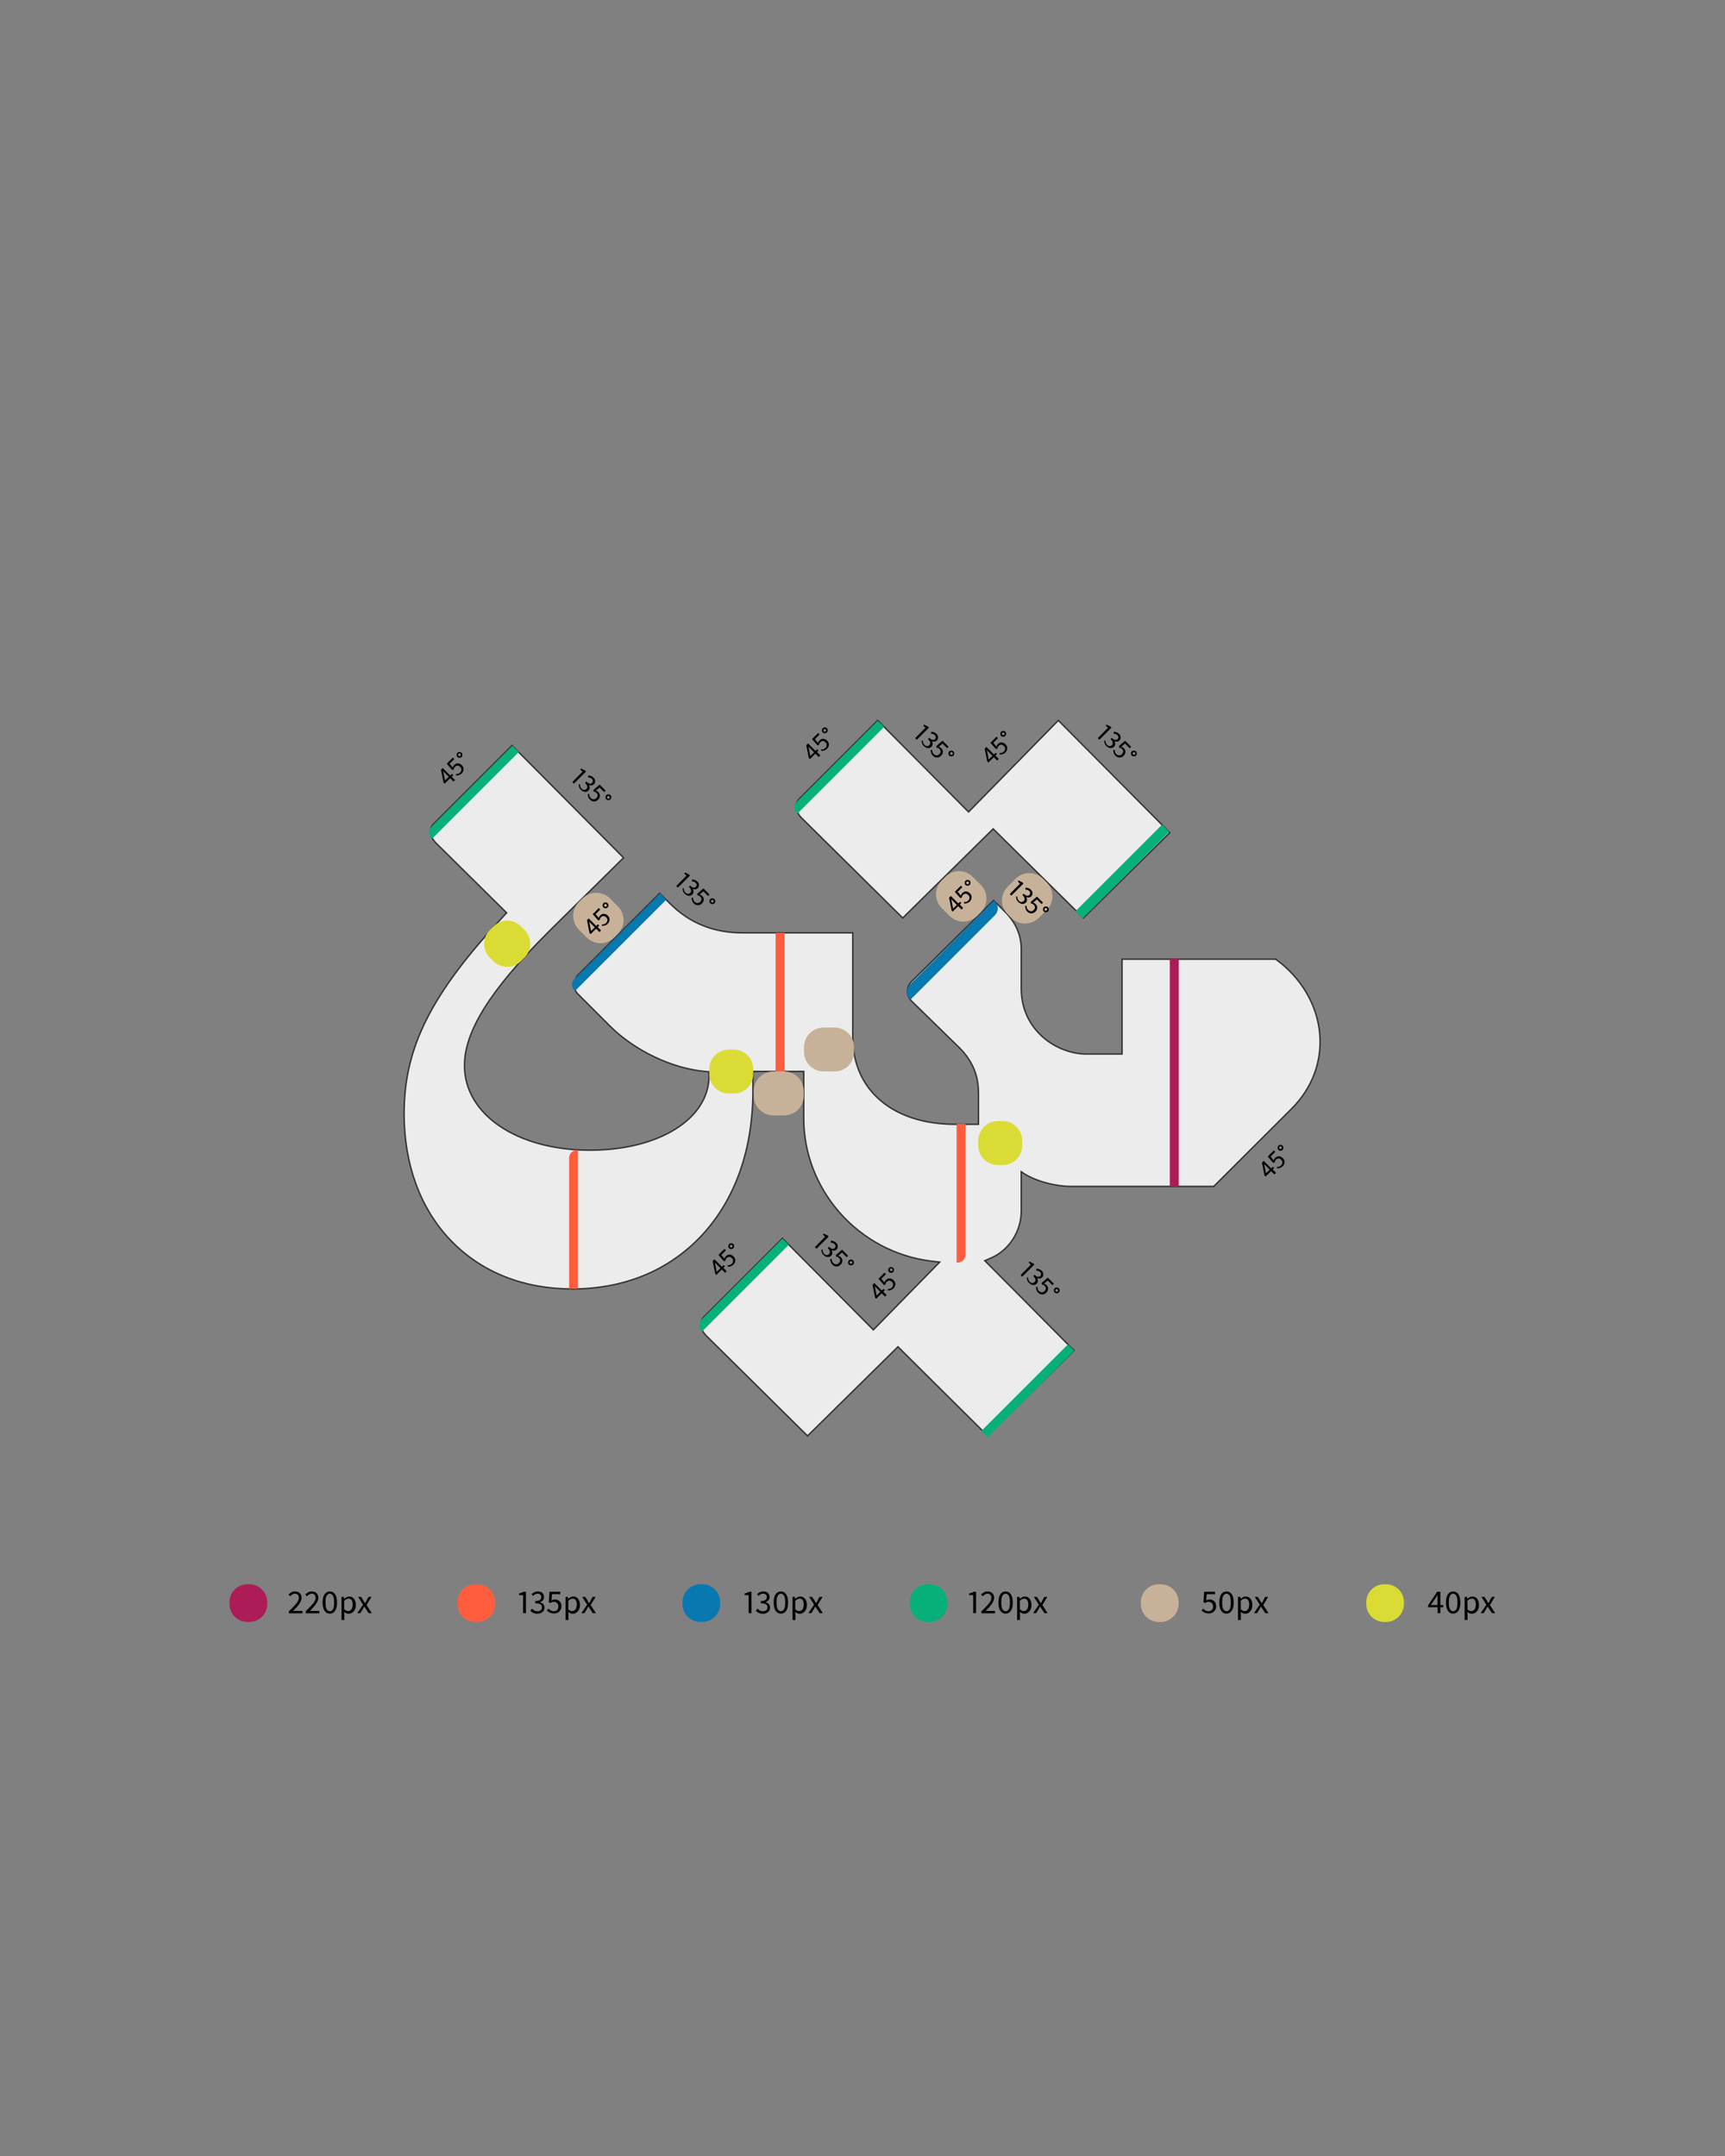 <svg xmlns="http://www.w3.org/2000/svg" xmlns:xlink="http://www.w3.org/1999/xlink" id="Layer_1" x="0px" y="0px" viewBox="0 0 1080 1350" style="enable-background:new 0 0 1080 1350;" xml:space="preserve"><rect x="0" y="0" width="1080" height="1350" fill="#808080" stroke="none"/><style type="text/css">	.st0{fill:#AD1C56;}	.st1{fill:#FF5D3D;}	.st2{fill:#0778B0;}	.st3{fill:#07B07A;}	.st4{fill:#C7B299;}	.st5{fill:#DBDB35;}	.st6{fill:#ECECEC;stroke:#333333;stroke-width:0.9;stroke-miterlimit:10;}</style><g id="Layer_6">	<g>		<g>			<g>				<path class="st0" d="M156.1,1015.6h-1.2c-6.2,0-11.2-5-11.2-11.2v-1.2c0-6.2,5-11.2,11.2-11.2h1.2c6.2,0,11.2,5,11.2,11.2v1.2     C167.3,1010.6,162.3,1015.6,156.1,1015.6z"></path>				<g>					<path d="M180.8,1009c1-1,1.9-1.9,2.7-2.7s1.4-1.6,2-2.2c0.5-0.7,0.9-1.3,1.2-1.9c0.3-0.6,0.4-1.2,0.4-1.7      c0-0.8-0.2-1.4-0.6-1.9c-0.4-0.5-1-0.7-1.9-0.7c-0.6,0-1.1,0.2-1.6,0.5s-0.9,0.7-1.3,1.1l-1.1-1c0.6-0.6,1.2-1.1,1.9-1.5      c0.6-0.4,1.4-0.5,2.3-0.5c1.2,0,2.2,0.4,2.9,1.1s1.1,1.7,1.1,2.9c0,0.6-0.1,1.3-0.4,1.9c-0.3,0.6-0.6,1.3-1.1,2s-1,1.4-1.7,2.1      c-0.7,0.7-1.4,1.5-2.1,2.3c0.4,0,0.7-0.1,1.1-0.1s0.8,0,1.1,0h3.7v1.5h-8.5v-1.2H180.8z"></path>					<path d="M191.3,1009c1-1,1.9-1.9,2.7-2.7s1.4-1.6,2-2.2c0.5-0.7,0.9-1.3,1.2-1.9c0.3-0.6,0.4-1.2,0.4-1.7      c0-0.8-0.2-1.4-0.6-1.9c-0.4-0.5-1-0.7-1.9-0.7c-0.6,0-1.1,0.2-1.6,0.5s-0.9,0.7-1.3,1.1l-1.1-1c0.6-0.6,1.2-1.1,1.9-1.5      c0.6-0.4,1.4-0.5,2.3-0.5c1.2,0,2.2,0.4,2.9,1.1s1.1,1.7,1.1,2.9c0,0.6-0.1,1.3-0.4,1.9c-0.3,0.6-0.6,1.3-1.1,2s-1,1.4-1.7,2.1      c-0.7,0.7-1.4,1.5-2.1,2.3c0.4,0,0.7-0.1,1.1-0.1s0.8,0,1.1,0h3.7v1.5h-8.5v-1.2H191.3z"></path>					<path d="M206.5,1010.4c-1.4,0-2.5-0.6-3.3-1.8s-1.2-2.9-1.2-5.2s0.4-3.9,1.2-5.1c0.8-1.2,1.9-1.8,3.3-1.8      c1.4,0,2.5,0.6,3.3,1.8s1.2,2.9,1.2,5.1c0,2.2-0.4,4-1.2,5.2C209.1,1009.7,208,1010.4,206.5,1010.4z M206.5,1008.9      c0.8,0,1.5-0.4,2-1.3c0.5-0.9,0.7-2.3,0.7-4.2s-0.2-3.3-0.7-4.2c-0.5-0.8-1.1-1.3-2-1.3c-0.8,0-1.5,0.4-2,1.3      c-0.5,0.8-0.7,2.2-0.7,4.2c0,1.9,0.2,3.3,0.7,4.2C205,1008.4,205.7,1008.9,206.5,1008.9z"></path>					<path d="M215.6,1011v3.4h-1.8v-14.5h1.5l0.1,1.2h0.1c0.5-0.4,1-0.7,1.5-1s1.1-0.4,1.7-0.4c0.7,0,1.2,0.1,1.7,0.4      c0.5,0.2,0.9,0.6,1.3,1.1s0.6,1,0.8,1.6s0.3,1.4,0.3,2.2c0,0.9-0.1,1.6-0.4,2.3c-0.2,0.7-0.6,1.3-1,1.7      c-0.4,0.5-0.9,0.8-1.4,1.1c-0.5,0.2-1.1,0.4-1.7,0.4c-0.5,0-0.9-0.1-1.4-0.3s-0.9-0.5-1.4-0.9L215.6,1011z M215.6,1007.8      c0.5,0.4,0.9,0.6,1.3,0.8s0.8,0.2,1.1,0.2c0.4,0,0.8-0.1,1.1-0.3c0.4-0.2,0.7-0.4,0.9-0.8c0.3-0.3,0.5-0.8,0.6-1.3      s0.2-1.1,0.2-1.7c0-1.1-0.2-2-0.6-2.7c-0.4-0.7-1.1-1-2-1c-0.4,0-0.9,0.1-1.3,0.3c-0.4,0.2-0.9,0.6-1.4,1v5.5H215.6z"></path>					<path d="M227.3,1004.8l-3.1-4.9h1.9l1.4,2.2c0.2,0.3,0.3,0.6,0.5,0.9s0.3,0.6,0.5,0.8h0.1c0.2-0.3,0.3-0.5,0.5-0.8      s0.3-0.6,0.4-0.9l1.2-2.2h1.9l-3.1,5.1l3.3,5.1h-2l-1.5-2.3c-0.2-0.3-0.4-0.6-0.6-0.9s-0.4-0.6-0.6-0.9H228      c-0.2,0.3-0.4,0.6-0.5,0.9s-0.3,0.6-0.5,0.9l-1.4,2.3h-1.9L227.3,1004.8z"></path>				</g>			</g>			<g>				<path class="st1" d="M298.8,1015.6h-1.2c-6.2,0-11.2-5-11.2-11.2v-1.2c0-6.2,5-11.2,11.2-11.2h1.2c6.2,0,11.2,5,11.2,11.2v1.2     C310,1010.6,305,1015.6,298.8,1015.6z"></path>				<g>					<path d="M327.5,998.8H325v-1.1c0.6-0.1,1.2-0.2,1.6-0.4c0.5-0.2,0.9-0.4,1.3-0.6h1.4v13.4h-1.8V998.8z"></path>					<path d="M333.1,1007.3c0.4,0.4,0.9,0.8,1.4,1.1s1.2,0.5,2,0.5s1.5-0.2,2-0.6s0.8-1,0.8-1.8c0-0.4-0.1-0.8-0.2-1.1      c-0.1-0.3-0.4-0.6-0.7-0.8s-0.8-0.4-1.3-0.5s-1.2-0.2-2-0.2v-1.4c0.7,0,1.3-0.1,1.8-0.2c0.5-0.1,0.9-0.3,1.2-0.5      s0.5-0.5,0.6-0.8s0.2-0.6,0.2-1c0-0.7-0.2-1.2-0.6-1.5c-0.4-0.4-1-0.6-1.7-0.6c-0.6,0-1.1,0.1-1.6,0.4c-0.5,0.3-0.9,0.6-1.3,1      l-0.9-1.1c0.5-0.5,1.1-0.9,1.7-1.2c0.6-0.3,1.3-0.5,2.1-0.5c0.6,0,1.1,0.1,1.6,0.2c0.5,0.1,0.9,0.4,1.3,0.7      c0.4,0.3,0.6,0.7,0.8,1.1c0.2,0.4,0.3,0.9,0.3,1.5c0,0.8-0.2,1.5-0.7,2c-0.4,0.5-1,0.9-1.8,1.2v0.1c0.4,0.1,0.8,0.2,1.1,0.4      c0.4,0.2,0.7,0.4,0.9,0.7s0.5,0.6,0.6,1s0.2,0.8,0.2,1.2c0,0.6-0.1,1.1-0.3,1.6s-0.6,0.9-1,1.2s-0.9,0.6-1.4,0.8      s-1.1,0.3-1.7,0.3c-0.5,0-1-0.1-1.5-0.2c-0.4-0.1-0.9-0.2-1.2-0.4c-0.4-0.2-0.7-0.4-1-0.6c-0.3-0.2-0.5-0.5-0.8-0.7      L333.1,1007.3z"></path>					<path d="M343.4,1007.3c0.4,0.4,0.9,0.8,1.4,1.1s1.2,0.5,2,0.5c0.4,0,0.8-0.1,1.1-0.2s0.7-0.3,0.9-0.6c0.3-0.3,0.5-0.6,0.6-0.9      c0.1-0.4,0.2-0.8,0.2-1.3c0-0.9-0.3-1.6-0.8-2.1s-1.2-0.8-2-0.8c-0.5,0-0.9,0.1-1.2,0.2c-0.3,0.1-0.7,0.3-1.1,0.6l-0.9-0.6      l0.4-6.5h6.8v1.5h-5.2l-0.3,3.9c0.3-0.2,0.6-0.3,1-0.4c0.3-0.1,0.7-0.2,1.1-0.2c0.6,0,1.1,0.1,1.6,0.3s0.9,0.4,1.3,0.8      c0.4,0.4,0.7,0.8,0.9,1.3s0.3,1.2,0.3,1.9s-0.1,1.4-0.4,1.9c-0.3,0.6-0.6,1-1,1.4s-0.9,0.7-1.5,0.9s-1.1,0.3-1.7,0.3      c-0.5,0-1-0.1-1.5-0.2c-0.4-0.1-0.8-0.2-1.2-0.4s-0.7-0.4-1-0.6c-0.3-0.2-0.6-0.4-0.8-0.7L343.4,1007.3z"></path>					<path d="M355.9,1011v3.4h-1.8v-14.5h1.5l0.1,1.2h0.1c0.5-0.4,1-0.7,1.5-1s1.1-0.4,1.7-0.4c0.7,0,1.2,0.1,1.7,0.4      c0.5,0.2,0.9,0.6,1.3,1.1s0.6,1,0.8,1.6s0.3,1.4,0.3,2.2c0,0.9-0.1,1.6-0.4,2.3c-0.2,0.7-0.6,1.3-1,1.7      c-0.4,0.5-0.9,0.8-1.4,1.1c-0.5,0.2-1.1,0.4-1.7,0.4c-0.5,0-0.9-0.1-1.4-0.3s-0.9-0.5-1.4-0.9L355.9,1011z M355.9,1007.8      c0.5,0.4,0.9,0.6,1.3,0.8s0.8,0.2,1.1,0.2c0.4,0,0.8-0.1,1.1-0.3c0.4-0.2,0.7-0.4,0.9-0.8c0.3-0.3,0.5-0.8,0.6-1.3      s0.2-1.1,0.2-1.7c0-1.1-0.2-2-0.6-2.7c-0.4-0.7-1.1-1-2-1c-0.4,0-0.9,0.1-1.3,0.3c-0.4,0.2-0.9,0.6-1.4,1v5.5H355.9z"></path>					<path d="M367.6,1004.8l-3.1-4.9h1.9l1.4,2.2c0.2,0.3,0.3,0.6,0.5,0.9s0.3,0.6,0.5,0.8h0.1c0.2-0.3,0.3-0.5,0.5-0.8      s0.3-0.6,0.4-0.9l1.2-2.2h1.9l-3.1,5.1l3.3,5.1h-2l-1.5-2.3c-0.2-0.3-0.4-0.6-0.6-0.9s-0.4-0.6-0.6-0.9h-0.1      c-0.2,0.3-0.4,0.6-0.5,0.9s-0.3,0.6-0.5,0.9l-1.4,2.3H364L367.6,1004.8z"></path>				</g>			</g>			<g>				<path class="st2" d="M439.7,1015.6h-1.2c-6.2,0-11.2-5-11.2-11.2v-1.2c0-6.2,5-11.2,11.2-11.2h1.2c6.2,0,11.2,5,11.2,11.2v1.2     C450.8,1010.6,445.9,1015.6,439.7,1015.6z"></path>				<g>					<path d="M468.7,998.8h-2.5v-1.1c0.6-0.1,1.2-0.2,1.6-0.4c0.5-0.2,0.9-0.4,1.3-0.6h1.4v13.4h-1.8V998.8z"></path>					<path d="M474.3,1007.3c0.4,0.4,0.9,0.8,1.4,1.1s1.2,0.5,2,0.5s1.5-0.2,2-0.6s0.8-1,0.8-1.8c0-0.4-0.1-0.8-0.2-1.1      c-0.1-0.3-0.4-0.6-0.7-0.8s-0.8-0.4-1.3-0.5s-1.2-0.2-2-0.2v-1.4c0.7,0,1.3-0.1,1.8-0.2c0.5-0.1,0.9-0.3,1.2-0.5      s0.5-0.5,0.6-0.8s0.2-0.6,0.2-1c0-0.7-0.2-1.2-0.6-1.5c-0.4-0.4-1-0.6-1.7-0.6c-0.6,0-1.1,0.1-1.6,0.4c-0.5,0.3-0.9,0.6-1.3,1      l-0.9-1.1c0.5-0.5,1.1-0.9,1.7-1.2c0.6-0.3,1.3-0.5,2.1-0.5c0.6,0,1.1,0.1,1.6,0.2c0.5,0.1,0.9,0.4,1.3,0.7      c0.4,0.3,0.6,0.7,0.8,1.1c0.2,0.4,0.3,0.9,0.3,1.5c0,0.8-0.2,1.5-0.7,2c-0.4,0.5-1,0.9-1.8,1.2v0.1c0.4,0.1,0.8,0.2,1.1,0.4      c0.4,0.2,0.7,0.4,0.9,0.7s0.5,0.6,0.6,1s0.2,0.8,0.2,1.2c0,0.6-0.1,1.1-0.3,1.6s-0.6,0.9-1,1.2s-0.9,0.6-1.4,0.8      s-1.1,0.3-1.7,0.3c-0.5,0-1-0.1-1.5-0.2c-0.4-0.1-0.9-0.2-1.2-0.4c-0.4-0.2-0.7-0.4-1-0.6c-0.3-0.2-0.5-0.5-0.8-0.7      L474.3,1007.3z"></path>					<path d="M488.9,1010.4c-1.4,0-2.5-0.6-3.3-1.8s-1.2-2.9-1.2-5.2s0.4-3.9,1.2-5.1c0.8-1.2,1.9-1.8,3.3-1.8      c1.4,0,2.5,0.6,3.3,1.8s1.2,2.9,1.2,5.1c0,2.2-0.4,4-1.2,5.2C491.5,1009.7,490.4,1010.4,488.9,1010.4z M488.9,1008.9      c0.8,0,1.5-0.4,2-1.3c0.5-0.9,0.7-2.3,0.7-4.2s-0.2-3.3-0.7-4.2c-0.5-0.8-1.1-1.3-2-1.3c-0.8,0-1.5,0.4-2,1.3      c-0.5,0.8-0.7,2.2-0.7,4.2c0,1.9,0.2,3.3,0.7,4.2C487.4,1008.4,488.1,1008.9,488.9,1008.9z"></path>					<path d="M498,1011v3.4h-1.8v-14.5h1.5l0.1,1.2h0.1c0.5-0.4,1-0.7,1.5-1s1.1-0.4,1.7-0.4c0.7,0,1.2,0.1,1.7,0.4      c0.5,0.2,0.9,0.6,1.3,1.1s0.6,1,0.8,1.6s0.3,1.4,0.3,2.2c0,0.9-0.1,1.6-0.4,2.3c-0.2,0.7-0.6,1.3-1,1.7      c-0.4,0.5-0.9,0.8-1.4,1.1c-0.5,0.2-1.1,0.4-1.7,0.4c-0.5,0-0.9-0.1-1.4-0.3s-0.9-0.5-1.4-0.9L498,1011z M498,1007.8      c0.5,0.4,0.9,0.6,1.3,0.8s0.8,0.2,1.1,0.2c0.4,0,0.8-0.1,1.1-0.3c0.4-0.2,0.7-0.4,0.9-0.8c0.3-0.3,0.5-0.8,0.6-1.3      s0.2-1.1,0.2-1.7c0-1.1-0.2-2-0.6-2.7c-0.4-0.7-1.1-1-2-1c-0.4,0-0.9,0.1-1.3,0.3c-0.4,0.2-0.9,0.6-1.4,1v5.5H498z"></path>					<path d="M509.7,1004.8l-3.1-4.9h1.9l1.4,2.2c0.2,0.3,0.3,0.6,0.5,0.9s0.3,0.6,0.5,0.8h0.1c0.2-0.3,0.3-0.5,0.5-0.8      s0.3-0.6,0.4-0.9l1.2-2.2h1.9l-3.1,5.1l3.3,5.1h-2l-1.5-2.3c-0.2-0.3-0.4-0.6-0.6-0.9s-0.4-0.6-0.6-0.9h-0.1      c-0.2,0.3-0.4,0.6-0.5,0.9s-0.3,0.6-0.5,0.9l-1.4,2.3h-1.9L509.7,1004.8z"></path>				</g>			</g>			<g>				<path class="st3" d="M582,1015.6h-1.2c-6.2,0-11.2-5-11.2-11.2v-1.2c0-6.2,5-11.2,11.2-11.2h1.2c6.2,0,11.2,5,11.2,11.2v1.2     C593.2,1010.6,588.2,1015.6,582,1015.6z"></path>				<g>					<path d="M609.3,998.8h-2.5v-1.1c0.6-0.1,1.2-0.2,1.6-0.4c0.5-0.2,0.9-0.4,1.3-0.6h1.4v13.4h-1.8V998.8z"></path>					<path d="M614.4,1009c1-1,1.9-1.9,2.7-2.7c0.8-0.8,1.4-1.6,2-2.2c0.5-0.7,0.9-1.3,1.2-1.9c0.3-0.6,0.4-1.2,0.4-1.7      c0-0.8-0.2-1.4-0.6-1.9c-0.4-0.5-1-0.7-1.9-0.7c-0.6,0-1.1,0.2-1.6,0.5s-0.9,0.7-1.3,1.1l-1.1-1c0.6-0.6,1.2-1.1,1.9-1.5      c0.6-0.4,1.4-0.5,2.3-0.5c1.2,0,2.2,0.4,2.9,1.1s1.1,1.7,1.1,2.9c0,0.6-0.1,1.3-0.4,1.9c-0.3,0.6-0.6,1.3-1.1,2s-1,1.4-1.7,2.1      c-0.7,0.7-1.4,1.5-2.1,2.3c0.4,0,0.7-0.1,1.1-0.1c0.4,0,0.8,0,1.1,0h3.7v1.5h-8.5L614.4,1009L614.4,1009z"></path>					<path d="M629.6,1010.4c-1.4,0-2.5-0.6-3.3-1.8c-0.8-1.2-1.2-2.9-1.2-5.2s0.4-3.9,1.2-5.1c0.8-1.2,1.9-1.8,3.3-1.8      c1.4,0,2.5,0.6,3.3,1.8c0.8,1.2,1.2,2.9,1.2,5.1c0,2.2-0.4,4-1.2,5.2C632.1,1009.7,631,1010.4,629.6,1010.4z M629.6,1008.9      c0.8,0,1.5-0.4,2-1.3c0.5-0.9,0.7-2.3,0.7-4.2s-0.2-3.3-0.7-4.2c-0.5-0.8-1.1-1.3-2-1.3c-0.8,0-1.5,0.4-2,1.3      c-0.5,0.8-0.7,2.2-0.7,4.2c0,1.9,0.2,3.3,0.7,4.2C628.1,1008.4,628.8,1008.9,629.6,1008.9z"></path>					<path d="M638.6,1011v3.4h-1.8v-14.5h1.5l0.1,1.2h0.1c0.5-0.4,1-0.7,1.5-1s1.1-0.4,1.7-0.4c0.7,0,1.2,0.1,1.7,0.4      c0.5,0.2,0.9,0.6,1.3,1.1c0.4,0.5,0.6,1,0.8,1.6c0.2,0.6,0.3,1.4,0.3,2.2c0,0.9-0.1,1.6-0.4,2.3c-0.2,0.7-0.6,1.3-1,1.7      c-0.4,0.5-0.9,0.8-1.4,1.1c-0.5,0.2-1.1,0.4-1.7,0.4c-0.5,0-0.9-0.1-1.4-0.3s-0.9-0.5-1.4-0.9L638.6,1011z M638.6,1007.8      c0.5,0.4,0.9,0.6,1.3,0.8c0.4,0.2,0.8,0.2,1.1,0.2c0.4,0,0.8-0.1,1.1-0.3c0.4-0.2,0.7-0.4,0.9-0.8c0.3-0.3,0.5-0.8,0.6-1.3      c0.1-0.5,0.2-1.1,0.2-1.7c0-1.1-0.2-2-0.6-2.7s-1.1-1-2-1c-0.4,0-0.9,0.1-1.3,0.3s-0.9,0.6-1.4,1L638.6,1007.8L638.6,1007.8z"></path>					<path d="M650.4,1004.8l-3.1-4.9h1.9l1.4,2.2c0.2,0.3,0.3,0.6,0.5,0.9s0.3,0.6,0.5,0.8h0.1c0.2-0.3,0.3-0.5,0.5-0.8      c0.2-0.3,0.3-0.6,0.4-0.9l1.2-2.2h1.9l-3.1,5.1l3.3,5.1h-2l-1.5-2.3c-0.2-0.3-0.4-0.6-0.6-0.9c-0.2-0.3-0.4-0.6-0.6-0.9h-0.1      c-0.2,0.3-0.4,0.6-0.5,0.9c-0.1,0.3-0.3,0.6-0.5,0.9l-1.4,2.3h-1.9L650.4,1004.8z"></path>				</g>			</g>			<g>				<path class="st4" d="M726.7,1015.6h-1.2c-6.2,0-11.2-5-11.2-11.2v-1.2c0-6.2,5-11.2,11.2-11.2h1.2c6.2,0,11.2,5,11.2,11.2v1.2     C737.8,1010.6,732.8,1015.6,726.7,1015.6z"></path>				<g>					<path d="M753.3,1007.3c0.4,0.4,0.9,0.8,1.4,1.1s1.2,0.5,2,0.5c0.4,0,0.8-0.1,1.1-0.2s0.7-0.3,0.9-0.6c0.3-0.3,0.5-0.6,0.6-0.9      c0.1-0.4,0.2-0.8,0.2-1.3c0-0.9-0.3-1.6-0.8-2.1s-1.2-0.8-2-0.8c-0.5,0-0.9,0.1-1.2,0.2c-0.3,0.1-0.7,0.3-1.1,0.6l-0.9-0.6      l0.4-6.5h6.8v1.5h-5.2l-0.3,3.9c0.3-0.2,0.6-0.3,1-0.4c0.3-0.1,0.7-0.2,1.1-0.2c0.6,0,1.1,0.1,1.6,0.3s0.9,0.4,1.3,0.8      c0.4,0.4,0.7,0.8,0.9,1.3c0.2,0.5,0.3,1.2,0.3,1.9s-0.1,1.4-0.4,1.9c-0.3,0.6-0.6,1-1,1.4c-0.4,0.4-0.9,0.7-1.5,0.9      c-0.6,0.2-1.1,0.3-1.7,0.3c-0.5,0-1-0.1-1.5-0.2c-0.4-0.1-0.8-0.2-1.2-0.4s-0.7-0.4-1-0.6c-0.3-0.2-0.6-0.4-0.8-0.7      L753.3,1007.3z"></path>					<path d="M767.9,1010.4c-1.4,0-2.5-0.6-3.3-1.8c-0.8-1.2-1.2-2.9-1.2-5.2s0.4-3.9,1.2-5.1c0.8-1.2,1.9-1.8,3.3-1.8      c1.4,0,2.5,0.6,3.3,1.8c0.8,1.2,1.2,2.9,1.2,5.1c0,2.2-0.4,4-1.2,5.2C770.4,1009.7,769.3,1010.4,767.9,1010.4z M767.9,1008.9      c0.8,0,1.5-0.4,2-1.3c0.5-0.9,0.7-2.3,0.7-4.2s-0.2-3.3-0.7-4.2c-0.5-0.8-1.1-1.3-2-1.3c-0.8,0-1.5,0.4-2,1.3      c-0.5,0.8-0.7,2.2-0.7,4.2c0,1.9,0.2,3.3,0.7,4.2C766.4,1008.4,767.1,1008.9,767.9,1008.9z"></path>					<path d="M776.9,1011v3.4h-1.8v-14.5h1.5l0.1,1.2h0.1c0.5-0.4,1-0.7,1.5-1s1.1-0.4,1.7-0.4c0.7,0,1.2,0.1,1.7,0.4      c0.5,0.2,0.9,0.6,1.3,1.1c0.4,0.5,0.6,1,0.8,1.6c0.2,0.6,0.3,1.4,0.3,2.2c0,0.9-0.1,1.6-0.4,2.3c-0.2,0.7-0.6,1.3-1,1.7      c-0.4,0.5-0.9,0.8-1.4,1.1c-0.5,0.2-1.1,0.4-1.7,0.4c-0.5,0-0.9-0.1-1.4-0.3s-0.9-0.5-1.4-0.9L776.9,1011z M776.9,1007.8      c0.5,0.4,0.9,0.6,1.3,0.8c0.4,0.2,0.8,0.2,1.1,0.2c0.4,0,0.8-0.1,1.1-0.3c0.4-0.2,0.7-0.4,0.9-0.8c0.3-0.3,0.5-0.8,0.6-1.3      c0.1-0.5,0.2-1.1,0.2-1.7c0-1.1-0.2-2-0.6-2.7s-1.1-1-2-1c-0.4,0-0.9,0.1-1.3,0.3s-0.9,0.6-1.4,1L776.9,1007.8L776.9,1007.8z"></path>					<path d="M788.7,1004.8l-3.1-4.9h1.9l1.4,2.2c0.2,0.3,0.3,0.6,0.5,0.9c0.2,0.3,0.3,0.6,0.5,0.8h0.1c0.2-0.3,0.3-0.5,0.5-0.8      s0.3-0.6,0.4-0.9l1.2-2.2h1.9l-3.1,5.1l3.3,5.1h-2l-1.5-2.3c-0.2-0.3-0.4-0.6-0.6-0.9s-0.4-0.6-0.6-0.9h-0.1      c-0.2,0.3-0.4,0.6-0.5,0.9s-0.3,0.6-0.5,0.9l-1.4,2.3h-1.9L788.7,1004.8z"></path>				</g>			</g>			<g>				<path class="st5" d="M867.8,1015.6h-1.2c-6.2,0-11.2-5-11.2-11.2v-1.2c0-6.2,5-11.2,11.2-11.2h1.2c6.2,0,11.2,5,11.2,11.2v1.2     C878.9,1010.6,873.9,1015.6,867.8,1015.6z"></path>				<g>					<path d="M903.6,1006.4h-1.8v3.7h-1.7v-3.7h-6v-1.2l5.7-8.5h2v8.3h1.8V1006.4z M900,1005v-3.8c0-0.4,0-0.8,0-1.3s0-0.9,0.1-1.3      H900c-0.2,0.3-0.3,0.6-0.5,0.9c-0.2,0.3-0.4,0.6-0.6,1l-3.1,4.5L900,1005L900,1005z"></path>					<path d="M909.8,1010.4c-1.4,0-2.5-0.6-3.3-1.8s-1.2-2.9-1.2-5.2s0.4-3.9,1.2-5.1c0.8-1.2,1.9-1.8,3.3-1.8      c1.4,0,2.5,0.6,3.3,1.8c0.8,1.2,1.2,2.9,1.2,5.1c0,2.2-0.4,4-1.2,5.2C912.3,1009.7,911.2,1010.4,909.8,1010.4z M909.8,1008.9      c0.8,0,1.5-0.4,2-1.3c0.5-0.9,0.7-2.3,0.7-4.2s-0.2-3.3-0.7-4.2c-0.5-0.8-1.1-1.3-2-1.3c-0.8,0-1.5,0.4-2,1.3      c-0.5,0.8-0.7,2.2-0.7,4.2c0,1.9,0.2,3.3,0.7,4.2C908.3,1008.4,909,1008.9,909.8,1008.9z"></path>					<path d="M918.8,1011v3.4H917v-14.5h1.5l0.1,1.2h0.1c0.5-0.4,1-0.7,1.5-1s1.1-0.4,1.7-0.4c0.7,0,1.2,0.1,1.7,0.4      c0.5,0.2,0.9,0.6,1.3,1.1s0.6,1,0.8,1.6s0.3,1.4,0.3,2.2c0,0.9-0.1,1.6-0.4,2.3c-0.2,0.7-0.6,1.3-1,1.7      c-0.4,0.5-0.9,0.8-1.4,1.1c-0.5,0.2-1.1,0.4-1.7,0.4c-0.5,0-0.9-0.1-1.4-0.3s-0.9-0.5-1.4-0.9L918.8,1011z M918.8,1007.8      c0.5,0.4,0.9,0.6,1.3,0.8c0.4,0.2,0.8,0.2,1.1,0.2c0.4,0,0.8-0.1,1.1-0.3c0.4-0.2,0.7-0.4,0.9-0.8c0.3-0.3,0.5-0.8,0.6-1.3      c0.1-0.5,0.2-1.1,0.2-1.7c0-1.1-0.2-2-0.6-2.7s-1.1-1-2-1c-0.4,0-0.9,0.1-1.3,0.3c-0.4,0.2-0.9,0.6-1.4,1L918.8,1007.8      L918.8,1007.8z"></path>					<path d="M930.6,1004.8l-3.1-4.9h1.9l1.4,2.2c0.2,0.3,0.3,0.6,0.5,0.9s0.3,0.6,0.5,0.8h0.1c0.2-0.3,0.3-0.5,0.5-0.8      c0.2-0.3,0.3-0.6,0.4-0.9l1.2-2.2h1.9l-3.1,5.1l3.3,5.1h-2l-1.5-2.3c-0.2-0.3-0.4-0.6-0.6-0.9c-0.2-0.3-0.4-0.6-0.6-0.9h-0.1      c-0.2,0.3-0.4,0.6-0.5,0.9c-0.1,0.3-0.3,0.6-0.5,0.9l-1.4,2.3H927L930.6,1004.8z"></path>				</g>			</g>		</g>		<g id="Graphic">			<path id="Main" class="st6" d="M562.2,843.3l-56.6,55.8l-63.3-62.6c-2.3-2.3-3.5-4.8-3.5-7.2c0-1.9,0.7-3.6,2.2-5l48.9-48.9    l56.9,57.3l41.5-42.4l-5.8-0.7c-21.9-2.8-42.1-13.6-56.8-30.3c-14.5-16.5-22.5-37.4-22.5-58.8v-29.6h-31.8v12    c0,36.7-11,67.9-31.8,90.4c-20.5,22.1-48.6,33.8-81.3,33.8c-30.8,0-57.1-10.6-76.2-30.5c-19-19.9-29.1-47.4-29.1-79.3    c0-41.5,16.9-75,62.3-123.7l1.9-2L273,527.9c-2.3-2.3-3.5-4.8-3.5-7.2c0-1.9,0.7-3.6,2.2-5l48.9-48.9l69.8,70.3l-45.7,45.1    l-1.6,1.6c-36.1,36.1-52.3,61.9-52.3,83.4c0,30.7,33,53,78.5,53c43.2,0,74.6-19.6,74.6-46.5v-2.6l-2.6-0.2    c-20.7-1.9-44.1-13.1-59.5-28.5l-20.2-20.2c-1.3-1.3-2.1-3.5-2-5.8c0.1-2.5,1-4.8,2.7-6.4l50.7-50.7l6.4,6.4    c12.4,12.4,27.4,18.4,45.7,18.4h68.8v65.5c0,33,25.2,54.4,64.1,54.4h14.6v-19.8c0-10.9-3.9-20.1-11.9-28.1l-30-29.3    c-1.6-1.6-2.6-3.8-2.6-6.1s0.9-4.4,2.6-6.1l51.4-50.8l7.1,7.1c6.8,6.8,10.2,14.7,10.2,23.4V619v0.1c0,25.6,21.7,40.9,41,40.9    h22.1v-59.4h96.2c16.1,11.7,26.1,28.8,27.6,47c1.4,17.2-4.8,33.8-17.6,46.6l-48.8,48.7h-89.7c-7.8,0-21.8-2.7-30.8-9.2v24.7    c0,12.6-7.6,24.4-18.9,29.3l-3.9,1.7l55.8,56.2L618.3,899L562.2,843.3z M621.8,519l-56.6,55.8l-63.3-62.6    c-2.3-2.3-3.5-4.8-3.5-7.2c0-1.9,0.7-3.6,2.2-5l48.9-48.9l56.9,57.3l56.2-57.3l69.8,70.3l-54.1,53.4L621.8,519z"></path>			<g id="Color">				<g>					<path class="st3" d="M324.9,470.8l-54.3,54.3l-0.4-0.4c-1.9-1.9-1.9-5.1,0-7l50.7-50.7L324.9,470.8z"></path>					<path class="st3" d="M553.6,455.1l-54.3,54.3l-0.4-0.4c-1.9-1.9-1.9-5.1,0-7l50.7-50.7L553.6,455.1z"></path>											<rect x="664.5" y="542.5" transform="matrix(0.707 -0.707 0.707 0.707 -179.992 656.813)" class="st3" width="76.7" height="6.3"></rect>					<path class="st3" d="M493.9,779.4l-54.3,54.3l-0.4-0.4c-1.9-1.9-1.9-5.1,0-7l50.7-50.7L493.9,779.4z"></path>											<rect x="605.3" y="868.1" transform="matrix(0.707 -0.707 0.707 0.707 -427.29 710.198)" class="st3" width="76.7" height="5.6"></rect>				</g>				<g>					<rect x="485.6" y="584.1" class="st1" width="5.6" height="86.9"></rect>					<path class="st1" d="M361.9,720.1V807h-5.6v-81.9c0-2.7,2.2-5,5-5H361.9z"></path>					<path class="st1" d="M604.5,703.7v81.9c0,2.7-2.2,5-5,5h-0.6v-86.9H604.5z"></path>				</g>				<g>					<path class="st2" d="M417.2,563.3L360,620.5l-0.4-0.4c-2-2-2-5.2,0-7.1l53.6-53.6L417.2,563.3z"></path>					<path class="st2" d="M622.9,573.1l-52.8,52.8l-0.5-0.5c-2.4-2.4-2.4-6.3,0-8.7l52.8-52.8l0.5,0.5      C625.3,566.8,625.3,570.7,622.9,573.1z"></path>				</g>				<g>					<path class="st4" d="M362.4,582.1l4.9,4.9c4.8,4.8,12.5,4.8,17.3,0l2.2-2.2c4.8-4.8,4.8-12.5,0-17.3l-4.9-4.9      c-4.8-4.8-12.5-4.8-17.3,0l-2.2,2.2C357.7,569.6,357.7,577.3,362.4,582.1z"></path>					<path class="st4" d="M589.6,568.6l4.9,4.9c4.8,4.8,12.5,4.8,17.3,0l2.2-2.2c4.8-4.8,4.8-12.5,0-17.3l-4.9-4.9      c-4.8-4.8-12.5-4.8-17.3,0l-2.2,2.2C584.8,556.1,584.8,563.8,589.6,568.6z"></path>					<path class="st4" d="M655.3,569.8l-4.9,4.9c-4.8,4.8-12.5,4.8-17.3,0l-2.2-2.2c-4.8-4.8-4.8-12.5,0-17.3l4.9-4.9      c4.8-4.8,12.5-4.8,17.3,0l2.2,2.2C660.1,557.3,660.1,565,655.3,569.8z"></path>					<path class="st4" d="M491,698.4h-6.9c-6.7,0-12.2-5.5-12.2-12.2v-3.1c0-6.7,5.5-12.2,12.2-12.2h6.9c6.7,0,12.2,5.5,12.2,12.2      v3.1C503.2,693,497.7,698.4,491,698.4z"></path>					<path class="st4" d="M522.5,670.9h-6.9c-6.7,0-12.2-5.5-12.2-12.2v-3.1c0-6.7,5.5-12.2,12.2-12.2h6.9c6.7,0,12.2,5.5,12.2,12.2      v3.1C534.7,665.5,529.3,670.9,522.5,670.9z"></path>				</g>				<g>					<path class="st5" d="M456.3,684.7h3.1c6.7,0,12.2-5.5,12.2-12.2v-3.1c0-6.7-5.5-12.2-12.2-12.2h-3.1c-6.7,0-12.2,5.5-12.2,12.2      v3.1C444.1,679.2,449.6,684.7,456.3,684.7z"></path>					<path class="st5" d="M306.7,599.6l2.2,2.2c4.8,4.8,12.5,4.8,17.3,0l2.2-2.2c4.8-4.8,4.8-12.5,0-17.3l-2.2-2.2      c-4.8-4.8-12.5-4.8-17.3,0l-2.2,2.2C301.9,587.1,301.9,594.9,306.7,599.6z"></path>					<path class="st5" d="M624.7,729.5h3.1c6.7,0,12.2-5.5,12.2-12.2v-3.1c0-6.7-5.5-12.2-12.2-12.2h-3.1c-6.7,0-12.2,5.5-12.2,12.2      v3.1C612.5,724,618,729.5,624.7,729.5z"></path>				</g>				<rect x="732.4" y="600.3" class="st0" width="5.6" height="142.7"></rect>			</g>			<g id="_xB0_">				<g>					<g>						<path d="M364.7,483.2l-1.4-1.4l0.6-0.6c0.4,0.3,0.8,0.5,1.2,0.7c0.3,0.2,0.7,0.3,1,0.4l0.8,0.8l-7.6,7.6l-1-1L364.7,483.2z"></path>						<path d="M363.1,491.1c0,0.5,0,0.9,0.2,1.4c0.1,0.5,0.4,0.9,0.9,1.4s0.9,0.7,1.5,0.7c0.5,0,1-0.1,1.4-0.6       c0.2-0.2,0.4-0.5,0.5-0.7c0.1-0.3,0.1-0.6,0.1-0.9c-0.1-0.3-0.2-0.7-0.4-1s-0.6-0.8-1-1.2l0.8-0.8c0.4,0.4,0.8,0.7,1.1,0.9       s0.7,0.3,1,0.4s0.6,0,0.8-0.1s0.5-0.2,0.7-0.4c0.4-0.4,0.5-0.8,0.5-1.2c0-0.4-0.2-0.9-0.6-1.3c-0.3-0.3-0.7-0.6-1.1-0.7       c-0.4-0.1-0.8-0.2-1.3-0.2l0.1-1.2c0.6,0,1.1,0.1,1.7,0.3c0.5,0.2,1,0.5,1.5,0.9c0.3,0.3,0.6,0.7,0.8,1s0.3,0.7,0.3,1.1       s0,0.7-0.1,1.1s-0.3,0.7-0.6,1c-0.5,0.5-1,0.7-1.5,0.8c-0.5,0-1.1-0.1-1.7-0.3l0,0c0.2,0.3,0.3,0.6,0.4,0.9       c0.1,0.3,0.1,0.6,0.1,0.9s-0.1,0.6-0.2,0.9c-0.1,0.3-0.3,0.6-0.6,0.8c-0.3,0.3-0.7,0.6-1.1,0.7c-0.4,0.1-0.8,0.2-1.2,0.1       c-0.4,0-0.8-0.2-1.2-0.4s-0.8-0.5-1.1-0.8s-0.6-0.6-0.8-0.9s-0.3-0.6-0.4-0.9s-0.2-0.6-0.2-0.9s0-0.6,0-0.8L363.1,491.1z"></path>						<path d="M368.9,497c0,0.5,0.1,0.9,0.2,1.4c0.1,0.5,0.4,0.9,0.9,1.4c0.2,0.2,0.5,0.4,0.8,0.5s0.6,0.2,0.9,0.2       c0.3,0,0.6-0.1,0.9-0.2s0.6-0.3,0.8-0.6c0.5-0.5,0.8-1.1,0.8-1.6s-0.2-1.1-0.7-1.6c-0.3-0.3-0.5-0.5-0.8-0.6s-0.6-0.2-1-0.3       l-0.2-0.9l3.9-3.4l3.8,3.8l-0.9,0.9l-2.9-2.9l-2.4,2c0.3,0.1,0.5,0.2,0.8,0.3s0.5,0.3,0.7,0.5c0.3,0.3,0.6,0.7,0.8,1       c0.2,0.4,0.3,0.8,0.3,1.2c0,0.4-0.1,0.8-0.2,1.3s-0.5,0.8-0.9,1.3c-0.4,0.4-0.8,0.7-1.3,0.9c-0.5,0.2-0.9,0.3-1.4,0.2       c-0.5,0-0.9-0.1-1.3-0.3c-0.4-0.2-0.8-0.5-1.1-0.8s-0.5-0.6-0.7-0.9s-0.3-0.6-0.4-0.9s-0.2-0.6-0.2-0.9s-0.1-0.6-0.1-0.8       L368.9,497z"></path>						<path d="M379.6,497.9c0.2-0.2,0.4-0.3,0.6-0.4c0.2-0.1,0.5-0.1,0.7-0.1s0.5,0.1,0.7,0.1c0.2,0.1,0.4,0.2,0.6,0.4       c0.2,0.2,0.3,0.4,0.4,0.6c0.1,0.2,0.1,0.5,0.1,0.7s0,0.5-0.1,0.7s-0.2,0.5-0.4,0.6c-0.2,0.2-0.4,0.3-0.6,0.4       c-0.2,0.1-0.5,0.1-0.7,0.1s-0.5-0.1-0.7-0.1c-0.2-0.1-0.4-0.2-0.6-0.4c-0.2-0.2-0.3-0.4-0.4-0.6c-0.1-0.2-0.1-0.5-0.1-0.7       s0-0.5,0.1-0.7C379.3,498.3,379.4,498.1,379.6,497.9z M380.3,498.7c-0.2,0.2-0.3,0.4-0.3,0.6s0.1,0.5,0.3,0.6       c0.2,0.2,0.4,0.3,0.6,0.3c0.2,0,0.5-0.1,0.6-0.3c0.2-0.2,0.3-0.4,0.3-0.6s-0.1-0.5-0.3-0.6c-0.2-0.2-0.4-0.3-0.6-0.3       C380.7,498.4,380.5,498.5,380.3,498.7z"></path>					</g>					<g>						<path d="M429.8,548.3l-1.4-1.4l0.6-0.6c0.4,0.3,0.8,0.5,1.2,0.7c0.3,0.2,0.7,0.3,1,0.4l0.8,0.8l-7.6,7.6l-1-1L429.8,548.3z"></path>						<path d="M428.1,556.2c0,0.5,0,0.9,0.2,1.4c0.1,0.5,0.4,0.9,0.9,1.4s0.9,0.7,1.5,0.7s1-0.1,1.4-0.6c0.2-0.2,0.4-0.5,0.5-0.7       c0.1-0.3,0.1-0.6,0.1-0.9c-0.1-0.3-0.2-0.7-0.4-1c-0.2-0.4-0.6-0.8-1-1.2l0.8-0.8c0.4,0.4,0.8,0.7,1.1,0.9s0.7,0.3,1,0.4       c0.3,0,0.6,0,0.8-0.1s0.5-0.2,0.7-0.4c0.4-0.4,0.5-0.8,0.5-1.2s-0.2-0.9-0.6-1.3c-0.3-0.3-0.7-0.6-1.1-0.7       c-0.4-0.1-0.8-0.2-1.3-0.2l0.1-1.2c0.6,0,1.1,0.1,1.7,0.3c0.5,0.2,1,0.5,1.5,0.9c0.3,0.3,0.6,0.7,0.8,1       c0.2,0.4,0.3,0.7,0.3,1.1c0,0.4,0,0.7-0.1,1.1c-0.1,0.4-0.3,0.7-0.6,1c-0.5,0.5-1,0.7-1.5,0.8c-0.5,0-1.1-0.1-1.7-0.3l0,0       c0.2,0.3,0.3,0.6,0.4,0.9c0.1,0.3,0.1,0.6,0.1,0.9s-0.1,0.6-0.2,0.9c-0.1,0.3-0.3,0.6-0.6,0.8c-0.3,0.3-0.7,0.6-1.1,0.7       c-0.4,0.1-0.8,0.2-1.2,0.1c-0.4,0-0.8-0.2-1.2-0.4s-0.8-0.5-1.1-0.8s-0.6-0.6-0.8-0.9c-0.2-0.3-0.3-0.6-0.4-0.9       c-0.1-0.3-0.2-0.6-0.2-0.9c0-0.3,0-0.6,0-0.8H428.1z"></path>						<path d="M433.9,562c0,0.5,0.1,0.9,0.2,1.4s0.4,0.9,0.9,1.4c0.2,0.2,0.5,0.4,0.8,0.5s0.6,0.2,0.9,0.2c0.3,0,0.6-0.1,0.9-0.2       c0.3-0.1,0.6-0.3,0.8-0.6c0.5-0.5,0.8-1.1,0.8-1.6c0-0.6-0.2-1.1-0.7-1.6c-0.3-0.3-0.5-0.5-0.8-0.6s-0.6-0.2-1-0.3l-0.2-0.9       l3.9-3.4l3.8,3.8l-0.9,0.9l-2.9-2.9l-2.4,2c0.3,0.1,0.5,0.2,0.8,0.3c0.2,0.1,0.5,0.3,0.7,0.5c0.3,0.3,0.6,0.7,0.8,1       c0.2,0.4,0.3,0.8,0.3,1.2s-0.1,0.8-0.2,1.3c-0.2,0.4-0.5,0.8-0.9,1.3c-0.4,0.4-0.8,0.7-1.3,0.9s-0.9,0.3-1.4,0.2       c-0.5,0-0.9-0.1-1.3-0.3c-0.4-0.2-0.8-0.5-1.1-0.8s-0.5-0.6-0.7-0.9c-0.2-0.3-0.3-0.6-0.4-0.9c-0.1-0.3-0.2-0.6-0.2-0.9       c0-0.3-0.1-0.6-0.1-0.8L433.9,562z"></path>						<path d="M444.7,563c0.2-0.2,0.4-0.3,0.6-0.4s0.5-0.1,0.7-0.1s0.5,0.1,0.7,0.1c0.2,0.1,0.4,0.2,0.6,0.4       c0.2,0.2,0.3,0.4,0.4,0.6c0.1,0.2,0.1,0.5,0.1,0.7s0,0.5-0.1,0.7s-0.2,0.5-0.4,0.6c-0.2,0.2-0.4,0.3-0.6,0.4       c-0.2,0.1-0.5,0.1-0.7,0.1s-0.5-0.1-0.7-0.1c-0.2-0.1-0.4-0.2-0.6-0.4c-0.2-0.2-0.3-0.4-0.4-0.6c-0.1-0.2-0.1-0.5-0.1-0.7       s0-0.5,0.1-0.7C444.3,563.4,444.5,563.2,444.7,563z M445.4,563.7c-0.2,0.2-0.3,0.4-0.3,0.6c0,0.2,0.1,0.5,0.3,0.6       c0.2,0.2,0.4,0.3,0.6,0.3c0.2,0,0.5-0.1,0.6-0.3c0.2-0.2,0.3-0.4,0.3-0.6c0-0.2-0.1-0.4-0.3-0.6c-0.2-0.2-0.4-0.3-0.6-0.3       S445.6,563.6,445.4,563.7z"></path>					</g>					<g>						<path d="M638.6,553.3l-1.4-1.4l0.6-0.6c0.4,0.3,0.8,0.5,1.2,0.7c0.3,0.2,0.7,0.3,1,0.4l0.8,0.8l-7.6,7.6l-1-1L638.6,553.3z"></path>						<path d="M636.9,561.3c0,0.5,0,0.9,0.2,1.4c0.1,0.5,0.4,0.9,0.9,1.4s0.9,0.7,1.5,0.7c0.5,0,1-0.1,1.4-0.6       c0.2-0.2,0.4-0.5,0.5-0.7c0.1-0.3,0.1-0.6,0.1-0.9c-0.1-0.3-0.2-0.7-0.4-1c-0.2-0.4-0.6-0.8-1-1.2l0.8-0.8       c0.4,0.4,0.8,0.7,1.1,0.9s0.7,0.3,1,0.4c0.3,0,0.6,0,0.8-0.1s0.5-0.2,0.7-0.4c0.4-0.4,0.5-0.8,0.5-1.2s-0.2-0.9-0.6-1.3       c-0.3-0.3-0.7-0.6-1.1-0.7c-0.4-0.1-0.8-0.2-1.3-0.2l0.1-1.2c0.6,0,1.1,0.1,1.7,0.3c0.5,0.2,1,0.5,1.5,0.9       c0.3,0.3,0.6,0.7,0.8,1c0.2,0.4,0.3,0.7,0.3,1.1c0,0.4,0,0.7-0.1,1.1c-0.1,0.4-0.3,0.7-0.6,1c-0.5,0.5-1,0.7-1.5,0.8       c-0.5,0-1.1-0.1-1.7-0.3l0,0c0.2,0.3,0.3,0.6,0.4,0.9s0.1,0.6,0.1,0.9c0,0.3-0.1,0.6-0.2,0.9c-0.1,0.3-0.3,0.6-0.6,0.8       c-0.3,0.3-0.7,0.6-1.1,0.7c-0.4,0.1-0.8,0.2-1.2,0.1s-0.8-0.2-1.2-0.4s-0.8-0.5-1.1-0.8s-0.6-0.6-0.8-0.9       c-0.2-0.3-0.3-0.6-0.4-0.9c-0.1-0.3-0.2-0.6-0.2-0.9c0-0.3,0-0.6,0-0.8H636.9z"></path>						<path d="M642.7,567.1c0,0.5,0.1,0.9,0.2,1.4s0.4,0.9,0.9,1.4c0.2,0.2,0.5,0.4,0.8,0.5c0.3,0.1,0.6,0.2,0.9,0.2       s0.6-0.1,0.9-0.2c0.3-0.1,0.6-0.3,0.8-0.6c0.5-0.5,0.8-1.1,0.8-1.6s-0.2-1.1-0.7-1.6c-0.3-0.3-0.5-0.5-0.8-0.6       c-0.3-0.1-0.6-0.2-1-0.3l-0.2-0.9l3.9-3.4l3.8,3.8l-0.9,0.9l-2.9-2.9l-2.4,2c0.3,0.1,0.5,0.2,0.8,0.3c0.2,0.1,0.5,0.3,0.7,0.5       c0.3,0.3,0.6,0.7,0.8,1c0.2,0.4,0.3,0.8,0.3,1.2s-0.1,0.8-0.2,1.3c-0.2,0.4-0.5,0.8-0.9,1.3c-0.4,0.4-0.8,0.7-1.3,0.9       s-0.9,0.3-1.4,0.2c-0.5,0-0.9-0.1-1.3-0.3c-0.4-0.2-0.8-0.5-1.1-0.8c-0.3-0.3-0.5-0.6-0.7-0.9c-0.2-0.3-0.3-0.6-0.4-0.9       c-0.1-0.3-0.2-0.6-0.2-0.9c0-0.3-0.1-0.6-0.1-0.8L642.7,567.1z"></path>						<path d="M653.5,568.1c0.2-0.2,0.4-0.3,0.6-0.4c0.2-0.1,0.5-0.1,0.7-0.1c0.2,0,0.5,0.1,0.7,0.1c0.2,0,0.4,0.2,0.6,0.4       s0.3,0.4,0.4,0.6c0.1,0.2,0.1,0.5,0.1,0.7s0,0.5-0.1,0.7c-0.1,0.2-0.2,0.5-0.4,0.6c-0.2,0.2-0.4,0.3-0.6,0.4       c-0.2,0.1-0.5,0.1-0.7,0.1c-0.2,0-0.5-0.1-0.7-0.1c-0.2,0-0.4-0.2-0.6-0.4s-0.3-0.4-0.4-0.6c-0.1-0.2-0.1-0.5-0.1-0.7       s0-0.5,0.1-0.7C653.1,568.5,653.3,568.3,653.5,568.1z M654.2,568.8c-0.2,0.2-0.3,0.4-0.3,0.6c0,0.2,0.1,0.5,0.3,0.6       c0.2,0.2,0.4,0.3,0.6,0.3c0.2,0,0.5-0.1,0.6-0.3c0.2-0.2,0.3-0.4,0.3-0.6c0-0.2-0.1-0.4-0.3-0.6c-0.2-0.2-0.4-0.3-0.6-0.3       C654.6,568.5,654.4,568.7,654.2,568.8z"></path>					</g>					<g>						<path d="M579.4,455.7l-1.4-1.4l0.6-0.6c0.4,0.3,0.8,0.5,1.2,0.7c0.3,0.2,0.7,0.3,1,0.4l0.8,0.8l-7.6,7.6l-1-1L579.4,455.7z"></path>						<path d="M577.8,463.7c0,0.5,0,0.9,0.2,1.4c0.1,0.5,0.4,0.9,0.9,1.4s0.9,0.7,1.5,0.7c0.5,0,1-0.1,1.4-0.6       c0.2-0.2,0.4-0.5,0.5-0.7c0.1-0.3,0.1-0.6,0.1-0.9c-0.1-0.3-0.2-0.7-0.4-1c-0.2-0.4-0.6-0.8-1-1.2l0.8-0.8       c0.4,0.4,0.8,0.7,1.1,0.9c0.3,0.2,0.7,0.3,1,0.4c0.3,0,0.6,0,0.8-0.1c0.2-0.1,0.5-0.2,0.7-0.4c0.4-0.4,0.5-0.8,0.5-1.2       c0-0.4-0.2-0.9-0.6-1.3c-0.3-0.3-0.7-0.6-1.1-0.7c-0.4-0.1-0.8-0.2-1.3-0.2l0.1-1.2c0.6,0,1.1,0.1,1.7,0.3       c0.5,0.2,1,0.5,1.5,0.9c0.3,0.3,0.6,0.7,0.8,1c0.2,0.4,0.3,0.7,0.3,1.1s0,0.7-0.1,1.1c-0.1,0.4-0.3,0.7-0.6,1       c-0.5,0.5-1,0.7-1.5,0.8c-0.5,0-1.1-0.1-1.7-0.3l0,0c0.2,0.3,0.3,0.6,0.4,0.9c0.1,0.3,0.1,0.6,0.1,0.9s-0.1,0.6-0.2,0.9       s-0.3,0.6-0.6,0.8c-0.3,0.3-0.7,0.6-1.1,0.7s-0.8,0.2-1.2,0.1c-0.4,0-0.8-0.2-1.2-0.4c-0.4-0.2-0.8-0.5-1.1-0.8       c-0.3-0.3-0.6-0.6-0.8-0.9c-0.2-0.3-0.3-0.6-0.4-0.9s-0.2-0.6-0.2-0.9s0-0.6,0-0.8L577.8,463.7z"></path>						<path d="M583.6,469.5c0,0.5,0.1,0.9,0.2,1.4c0.1,0.5,0.4,0.9,0.9,1.4c0.2,0.2,0.5,0.4,0.8,0.5s0.6,0.2,0.9,0.2       c0.3,0,0.6-0.1,0.9-0.2s0.6-0.3,0.8-0.6c0.5-0.5,0.8-1.1,0.8-1.6c0-0.6-0.2-1.1-0.7-1.6c-0.3-0.3-0.5-0.5-0.8-0.6       s-0.6-0.2-1-0.3l-0.2-0.9l3.9-3.4l3.8,3.8l-0.9,0.9l-2.9-2.9l-2.4,2c0.3,0.1,0.5,0.2,0.8,0.3c0.2,0.1,0.5,0.3,0.7,0.5       c0.3,0.3,0.6,0.7,0.8,1s0.3,0.8,0.3,1.2c0,0.4-0.1,0.8-0.2,1.3c-0.2,0.4-0.5,0.8-0.9,1.3c-0.4,0.4-0.8,0.7-1.3,0.9       c-0.5,0.2-0.9,0.3-1.4,0.2c-0.5,0-0.9-0.1-1.3-0.3s-0.8-0.5-1.1-0.8c-0.3-0.3-0.5-0.6-0.7-0.9c-0.2-0.3-0.3-0.6-0.4-0.9       s-0.2-0.6-0.2-0.9s-0.1-0.6-0.1-0.8L583.6,469.5z"></path>						<path d="M594.3,470.5c0.2-0.2,0.4-0.3,0.6-0.4c0.2-0.1,0.5-0.1,0.7-0.1c0.2,0,0.5,0.1,0.7,0.1c0.2,0.1,0.4,0.2,0.6,0.4       c0.2,0.2,0.3,0.4,0.4,0.6c0.1,0.2,0.1,0.5,0.1,0.7s0,0.5-0.1,0.7c-0.1,0.2-0.2,0.5-0.4,0.6c-0.2,0.2-0.4,0.3-0.6,0.4       c-0.2,0.1-0.5,0.1-0.7,0.1c-0.2,0-0.5-0.1-0.7-0.1c-0.2-0.1-0.4-0.2-0.6-0.4s-0.3-0.4-0.4-0.6c-0.1-0.2-0.1-0.5-0.1-0.7       s0-0.5,0.1-0.7C594,470.9,594.1,470.7,594.3,470.5z M595.1,471.2c-0.2,0.2-0.3,0.4-0.3,0.6s0.1,0.5,0.3,0.6       c0.2,0.2,0.4,0.3,0.6,0.3s0.5-0.1,0.6-0.3c0.2-0.2,0.3-0.4,0.3-0.6s-0.1-0.4-0.3-0.6c-0.2-0.2-0.4-0.3-0.6-0.3       S595.2,471,595.1,471.2z"></path>					</g>					<g>						<path d="M516.6,774.4l-1.4-1.4l0.6-0.6c0.4,0.3,0.8,0.5,1.2,0.7c0.3,0.2,0.7,0.3,1,0.4l0.8,0.8l-7.6,7.6l-1-1L516.6,774.4z"></path>						<path d="M515,782.4c0,0.5,0,0.9,0.2,1.4c0.1,0.5,0.4,0.9,0.9,1.4s0.9,0.7,1.5,0.7c0.5,0,1-0.1,1.4-0.6       c0.2-0.2,0.4-0.5,0.5-0.7s0.1-0.6,0.1-0.9c-0.1-0.3-0.2-0.7-0.4-1c-0.2-0.4-0.6-0.8-1-1.2l0.8-0.8c0.4,0.4,0.8,0.7,1.1,0.9       s0.7,0.3,1,0.4c0.3,0,0.6,0,0.8-0.1s0.5-0.2,0.7-0.4c0.4-0.4,0.5-0.8,0.5-1.2s-0.2-0.9-0.6-1.3c-0.3-0.3-0.7-0.6-1.1-0.7       c-0.4-0.1-0.8-0.2-1.3-0.2l0.1-1.2c0.6,0,1.1,0.1,1.7,0.3c0.5,0.2,1,0.5,1.5,0.9c0.3,0.3,0.6,0.7,0.8,1       c0.2,0.4,0.3,0.7,0.3,1.1c0,0.4,0,0.7-0.1,1.1c-0.1,0.4-0.3,0.7-0.6,1c-0.5,0.5-1,0.7-1.5,0.8c-0.5,0-1.1-0.1-1.7-0.3l0,0       c0.2,0.3,0.3,0.6,0.4,0.9c0.1,0.3,0.1,0.6,0.1,0.9c0,0.3-0.1,0.6-0.2,0.9s-0.3,0.6-0.6,0.8c-0.3,0.3-0.7,0.6-1.1,0.7       c-0.4,0.1-0.8,0.2-1.2,0.1c-0.4,0-0.8-0.2-1.2-0.4s-0.8-0.5-1.1-0.8s-0.6-0.6-0.8-0.9c-0.2-0.3-0.3-0.6-0.4-0.9       c-0.1-0.3-0.2-0.6-0.2-0.9c0-0.3,0-0.6,0-0.8H515z"></path>						<path d="M520.7,788.2c0,0.5,0.1,0.9,0.2,1.4c0.1,0.5,0.4,0.9,0.9,1.4c0.2,0.2,0.5,0.4,0.8,0.5s0.6,0.2,0.9,0.2       c0.3,0,0.6-0.1,0.9-0.2c0.3-0.1,0.6-0.3,0.8-0.6c0.5-0.5,0.8-1.1,0.8-1.6c0-0.6-0.2-1.1-0.7-1.6c-0.3-0.3-0.5-0.5-0.8-0.6       s-0.6-0.2-1-0.3l-0.2-0.9l3.9-3.4l3.8,3.8l-0.9,0.9l-2.9-2.9l-2.4,2c0.3,0.1,0.5,0.2,0.8,0.3c0.2,0.1,0.5,0.3,0.7,0.5       c0.3,0.3,0.6,0.7,0.8,1c0.2,0.4,0.3,0.8,0.3,1.2s-0.1,0.8-0.2,1.3c-0.2,0.4-0.5,0.8-0.9,1.3c-0.4,0.4-0.8,0.7-1.3,0.9       s-0.9,0.3-1.4,0.2c-0.5,0-0.9-0.1-1.3-0.3s-0.8-0.5-1.1-0.8s-0.5-0.6-0.7-0.9c-0.2-0.3-0.3-0.6-0.4-0.9       c-0.1-0.3-0.2-0.6-0.2-0.9c0-0.3-0.1-0.6-0.1-0.8L520.7,788.2z"></path>						<path d="M531.5,789.2c0.2-0.2,0.4-0.3,0.6-0.4c0.2-0.1,0.5-0.1,0.7-0.1s0.5,0.1,0.7,0.1s0.4,0.2,0.6,0.4       c0.2,0.2,0.3,0.4,0.4,0.6s0.1,0.5,0.1,0.7s0,0.5-0.1,0.7s-0.2,0.5-0.4,0.6c-0.2,0.2-0.4,0.3-0.6,0.4c-0.2,0.1-0.5,0.1-0.7,0.1       s-0.5-0.1-0.7-0.1c-0.2-0.1-0.4-0.2-0.6-0.4c-0.2-0.2-0.3-0.4-0.4-0.6s-0.1-0.5-0.1-0.7s0-0.5,0.1-0.7       S531.3,789.4,531.5,789.2z M532.2,789.9c-0.2,0.2-0.3,0.4-0.3,0.6c0,0.2,0.1,0.5,0.3,0.6c0.2,0.2,0.4,0.3,0.6,0.3       c0.2,0,0.5-0.1,0.6-0.3c0.2-0.2,0.3-0.4,0.3-0.6s-0.1-0.4-0.3-0.6s-0.4-0.3-0.6-0.3C532.6,789.7,532.4,789.8,532.2,789.9z"></path>					</g>					<g>						<path d="M645.4,791.9l-1.4-1.4l0.6-0.6c0.4,0.3,0.8,0.5,1.2,0.7c0.3,0.2,0.7,0.3,1,0.4l0.8,0.8l-7.6,7.6l-1-1L645.4,791.9z"></path>						<path d="M643.7,799.9c0,0.5,0,0.9,0.2,1.4c0.1,0.5,0.4,0.9,0.9,1.4s0.9,0.7,1.5,0.7c0.5,0,1-0.1,1.4-0.6       c0.2-0.2,0.4-0.5,0.5-0.7c0.1-0.3,0.1-0.6,0.1-0.9c-0.1-0.3-0.2-0.7-0.4-1c-0.2-0.4-0.6-0.8-1-1.2l0.8-0.8       c0.4,0.4,0.8,0.7,1.1,0.9c0.3,0.2,0.7,0.3,1,0.4c0.3,0,0.6,0,0.8-0.1c0.2-0.1,0.5-0.2,0.7-0.4c0.4-0.4,0.5-0.8,0.5-1.2       s-0.2-0.9-0.6-1.3c-0.3-0.3-0.7-0.6-1.1-0.7c-0.4-0.1-0.8-0.2-1.3-0.2l0.1-1.2c0.6,0,1.1,0.1,1.7,0.3c0.5,0.2,1,0.5,1.5,0.9       c0.3,0.3,0.6,0.7,0.8,1s0.3,0.7,0.3,1.1c0,0.4,0,0.7-0.1,1.1c-0.1,0.4-0.3,0.7-0.6,1c-0.5,0.5-1,0.7-1.5,0.8       c-0.5,0-1.1-0.1-1.7-0.3l0,0c0.2,0.3,0.3,0.6,0.4,0.9c0.1,0.3,0.1,0.6,0.1,0.9c0,0.3-0.1,0.6-0.2,0.9       c-0.1,0.3-0.3,0.6-0.6,0.8c-0.3,0.3-0.7,0.6-1.1,0.7c-0.4,0.1-0.8,0.2-1.2,0.1c-0.4,0-0.8-0.2-1.2-0.4       c-0.4-0.2-0.8-0.5-1.1-0.8c-0.3-0.3-0.6-0.6-0.8-0.9c-0.2-0.3-0.3-0.6-0.4-0.9c-0.1-0.3-0.2-0.6-0.2-0.9c0-0.3,0-0.6,0-0.8       H643.7z"></path>						<path d="M649.5,805.7c0,0.5,0.1,0.9,0.2,1.4s0.4,0.9,0.9,1.4c0.2,0.2,0.5,0.4,0.8,0.5c0.3,0.1,0.6,0.2,0.9,0.2       s0.6-0.1,0.9-0.2c0.3-0.1,0.6-0.3,0.8-0.6c0.5-0.5,0.8-1.1,0.8-1.6c0-0.6-0.2-1.1-0.7-1.6c-0.3-0.3-0.5-0.5-0.8-0.6       c-0.3-0.1-0.6-0.2-1-0.3l-0.2-0.9l3.9-3.4l3.8,3.8l-0.9,0.9l-2.9-2.9l-2.4,2c0.3,0.1,0.5,0.2,0.8,0.3c0.2,0.1,0.5,0.3,0.7,0.5       c0.3,0.3,0.6,0.7,0.8,1c0.2,0.4,0.3,0.8,0.3,1.2s-0.1,0.8-0.2,1.3c-0.2,0.4-0.5,0.8-0.9,1.3c-0.4,0.4-0.8,0.7-1.3,0.9       s-0.9,0.3-1.4,0.2c-0.5,0-0.9-0.1-1.3-0.3c-0.4-0.2-0.8-0.5-1.1-0.8s-0.5-0.6-0.7-0.9c-0.2-0.3-0.3-0.6-0.4-0.9       c-0.1-0.3-0.2-0.6-0.2-0.9s-0.1-0.6-0.1-0.8L649.5,805.7z"></path>						<path d="M660.3,806.7c0.2-0.2,0.4-0.3,0.6-0.4c0.2-0.1,0.5-0.1,0.7-0.1c0.2,0,0.5,0.1,0.7,0.1c0.2,0.1,0.4,0.2,0.6,0.4       s0.3,0.4,0.4,0.6c0.1,0.2,0.1,0.5,0.1,0.7s0,0.5-0.1,0.7c-0.1,0.2-0.2,0.5-0.4,0.6c-0.2,0.2-0.4,0.3-0.6,0.4       c-0.2,0.1-0.5,0.1-0.7,0.1c-0.2,0-0.5-0.1-0.7-0.1c-0.2-0.1-0.4-0.2-0.6-0.4s-0.3-0.4-0.4-0.6c-0.1-0.2-0.1-0.5-0.1-0.7       s0-0.5,0.1-0.7C659.9,807.1,660.1,806.9,660.3,806.7z M661,807.4c-0.2,0.2-0.3,0.4-0.3,0.6c0,0.2,0.1,0.5,0.3,0.6       c0.2,0.2,0.4,0.3,0.6,0.3c0.2,0,0.5-0.1,0.6-0.3c0.2-0.2,0.3-0.4,0.3-0.6c0-0.2-0.1-0.4-0.3-0.6c-0.2-0.2-0.4-0.3-0.6-0.3       C661.4,807.2,661.2,807.2,661,807.4z"></path>					</g>					<g>						<path d="M693.7,455.7l-1.4-1.4l0.6-0.6c0.4,0.3,0.8,0.5,1.2,0.7c0.3,0.2,0.7,0.3,1,0.4l0.8,0.8l-7.6,7.6l-1-1L693.7,455.7z"></path>						<path d="M692.1,463.7c0,0.5,0,0.9,0.2,1.4c0.1,0.5,0.4,0.9,0.9,1.4s0.9,0.7,1.5,0.7c0.5,0,1-0.1,1.4-0.6       c0.2-0.2,0.4-0.5,0.5-0.7c0.1-0.3,0.1-0.6,0.1-0.9c-0.1-0.3-0.2-0.7-0.4-1c-0.2-0.4-0.6-0.8-1-1.2l0.8-0.8       c0.4,0.4,0.8,0.7,1.1,0.9s0.7,0.3,1,0.4c0.3,0,0.6,0,0.8-0.1c0.2-0.1,0.5-0.2,0.7-0.4c0.4-0.4,0.5-0.8,0.5-1.2       s-0.2-0.9-0.6-1.3c-0.3-0.3-0.7-0.6-1.1-0.7s-0.8-0.2-1.3-0.2l0.1-1.2c0.6,0,1.1,0.1,1.7,0.3c0.5,0.2,1,0.5,1.5,0.9       c0.3,0.3,0.6,0.7,0.8,1c0.2,0.3,0.3,0.7,0.3,1.1s0,0.7-0.1,1.1s-0.3,0.7-0.6,1c-0.5,0.5-1,0.7-1.5,0.8c-0.5,0-1.1-0.1-1.7-0.3       l0,0c0.2,0.3,0.3,0.6,0.4,0.9s0.1,0.6,0.1,0.9s-0.1,0.6-0.2,0.9c-0.1,0.3-0.3,0.6-0.6,0.8c-0.3,0.3-0.7,0.6-1.1,0.7       c-0.4,0.1-0.8,0.2-1.2,0.1c-0.4,0-0.8-0.2-1.2-0.4c-0.4-0.2-0.8-0.5-1.1-0.8c-0.3-0.3-0.6-0.6-0.8-0.9s-0.3-0.6-0.4-0.9       c-0.1-0.3-0.2-0.6-0.2-0.9s0-0.6,0-0.8L692.1,463.7z"></path>						<path d="M697.9,469.5c0,0.5,0.1,0.9,0.2,1.4c0.1,0.5,0.4,0.9,0.9,1.4c0.2,0.2,0.5,0.4,0.8,0.5s0.6,0.2,0.9,0.2       c0.3,0,0.6-0.1,0.9-0.2s0.6-0.3,0.8-0.6c0.5-0.5,0.8-1.1,0.8-1.6s-0.2-1.1-0.7-1.6c-0.3-0.3-0.5-0.5-0.8-0.6s-0.6-0.2-1-0.3       l-0.2-0.9l3.9-3.4l3.8,3.8l-0.9,0.9l-2.9-2.9l-2.4,2c0.3,0.1,0.5,0.2,0.8,0.3c0.2,0.1,0.5,0.3,0.7,0.5c0.3,0.3,0.6,0.7,0.8,1       c0.2,0.4,0.3,0.8,0.3,1.2c0,0.4-0.1,0.8-0.2,1.3c-0.2,0.4-0.5,0.8-0.9,1.3c-0.4,0.4-0.8,0.7-1.3,0.9s-0.9,0.3-1.4,0.2       c-0.5,0-0.9-0.1-1.3-0.3c-0.4-0.2-0.8-0.5-1.1-0.8c-0.3-0.3-0.5-0.6-0.7-0.9c-0.2-0.3-0.3-0.6-0.4-0.9s-0.2-0.6-0.2-0.9       s-0.1-0.6-0.1-0.8L697.9,469.5z"></path>						<path d="M708.6,470.5c0.2-0.2,0.4-0.3,0.6-0.4s0.5-0.1,0.7-0.1s0.5,0.1,0.7,0.1c0.2,0.1,0.4,0.2,0.6,0.4       c0.2,0.2,0.3,0.4,0.4,0.6s0.1,0.5,0.1,0.7s0,0.5-0.1,0.7s-0.2,0.5-0.4,0.6c-0.2,0.2-0.4,0.3-0.6,0.4s-0.5,0.1-0.7,0.1       s-0.5-0.1-0.7-0.1s-0.4-0.2-0.6-0.4c-0.2-0.2-0.3-0.4-0.4-0.6s-0.1-0.5-0.1-0.7s0-0.5,0.1-0.7       C708.3,470.9,708.4,470.7,708.6,470.5z M709.4,471.2c-0.2,0.2-0.3,0.4-0.3,0.6s0.1,0.5,0.3,0.6c0.2,0.2,0.4,0.3,0.6,0.3       s0.5-0.1,0.6-0.3c0.2-0.2,0.3-0.4,0.3-0.6s-0.1-0.4-0.3-0.6c-0.2-0.2-0.4-0.3-0.6-0.3C709.8,471,709.6,471,709.4,471.2z"></path>					</g>				</g>				<g>					<g>						<path d="M283.8,485.3l-1,1l2.1,2.1l-1,1l-2.1-2.1l-3.4,3.4l-0.7-0.7l-1.6-8l1.1-1.1l4.7,4.7l1-1L283.8,485.3z M281,486.4       l-2.2-2.2c-0.2-0.2-0.4-0.4-0.7-0.7c-0.3-0.3-0.5-0.6-0.7-0.8l0,0c0.1,0.3,0.2,0.6,0.2,0.8c0.1,0.3,0.1,0.6,0.2,0.9l0.8,4.3       L281,486.4z"></path>						<path d="M285.4,484.7c0.5,0,0.9-0.1,1.4-0.2s0.9-0.4,1.4-0.9c0.2-0.2,0.4-0.5,0.5-0.8s0.2-0.6,0.2-0.9s-0.1-0.6-0.2-0.9       s-0.3-0.6-0.6-0.8c-0.5-0.5-1.1-0.8-1.6-0.8c-0.6,0-1.1,0.2-1.6,0.7c-0.3,0.3-0.5,0.5-0.6,0.8s-0.2,0.6-0.3,1l-0.9,0.2       l-3.4-3.9l3.8-3.8l0.9,0.9l-2.9,2.9l2,2.4c0.1-0.3,0.2-0.5,0.3-0.8c0.1-0.2,0.3-0.5,0.5-0.7c0.3-0.3,0.7-0.6,1-0.8       c0.4-0.2,0.8-0.3,1.2-0.3s0.8,0.1,1.3,0.2c0.4,0.2,0.8,0.5,1.3,0.9c0.4,0.4,0.7,0.8,0.9,1.3s0.3,0.9,0.2,1.4       c0,0.5-0.1,0.9-0.3,1.3s-0.5,0.8-0.8,1.1c-0.3,0.3-0.6,0.5-0.9,0.7c-0.3,0.2-0.6,0.3-0.9,0.4c-0.3,0.1-0.6,0.2-0.9,0.2       c-0.3,0-0.6,0.1-0.8,0.1L285.4,484.7z"></path>						<path d="M286.4,474c-0.2-0.2-0.3-0.4-0.4-0.6c-0.1-0.2-0.1-0.5-0.1-0.7s0.1-0.5,0.1-0.7c0.1-0.2,0.2-0.4,0.4-0.6       s0.4-0.3,0.6-0.4s0.5-0.1,0.7-0.1s0.5,0,0.7,0.1s0.5,0.2,0.6,0.4c0.2,0.2,0.3,0.4,0.4,0.6c0.1,0.2,0.1,0.5,0.1,0.7       s-0.1,0.5-0.1,0.7c-0.1,0.2-0.2,0.4-0.4,0.6s-0.4,0.3-0.6,0.4c-0.2,0.1-0.5,0.1-0.7,0.1s-0.5,0-0.7-0.1S286.6,474.2,286.4,474       z M287.1,473.2c0.2,0.2,0.4,0.3,0.6,0.3c0.2,0,0.5-0.1,0.6-0.3c0.2-0.2,0.3-0.4,0.3-0.6s-0.1-0.5-0.3-0.6       c-0.2-0.2-0.4-0.3-0.6-0.3c-0.2,0-0.4,0.1-0.6,0.3c-0.2,0.2-0.3,0.4-0.3,0.6S286.9,473.1,287.1,473.2z"></path>					</g>					<g>						<path d="M512.5,469.9l-1,1l2.1,2.1l-1,1l-2.1-2.1l-3.4,3.4l-0.7-0.7l-1.6-8l1.1-1.1l4.7,4.7l1-1L512.5,469.9z M509.7,471.1       l-2.2-2.2c-0.2-0.2-0.4-0.4-0.7-0.7c-0.3-0.3-0.5-0.6-0.7-0.8l0,0c0.1,0.3,0.2,0.6,0.2,0.8s0.1,0.6,0.2,0.9l0.8,4.3       L509.7,471.1z"></path>						<path d="M514.1,469.3c0.5,0,0.9-0.1,1.4-0.2s0.9-0.4,1.4-0.9c0.2-0.2,0.4-0.5,0.5-0.8s0.2-0.6,0.2-0.9s-0.1-0.6-0.2-0.9       s-0.3-0.6-0.6-0.8c-0.5-0.5-1.1-0.8-1.6-0.8c-0.6,0-1.1,0.2-1.6,0.7c-0.3,0.3-0.5,0.5-0.6,0.8s-0.2,0.6-0.3,1l-0.9,0.2       l-3.4-3.9l3.8-3.8l0.9,0.9l-2.9,2.9l2,2.4c0.1-0.3,0.2-0.5,0.3-0.8c0.1-0.2,0.3-0.5,0.5-0.7c0.3-0.3,0.7-0.6,1-0.8       c0.4-0.2,0.8-0.3,1.2-0.3s0.8,0.1,1.3,0.2c0.4,0.2,0.8,0.5,1.3,0.9c0.4,0.4,0.7,0.8,0.9,1.3s0.3,0.9,0.2,1.4       c0,0.5-0.1,0.9-0.3,1.3s-0.5,0.8-0.8,1.1c-0.3,0.3-0.6,0.5-0.9,0.7c-0.3,0.2-0.6,0.3-0.9,0.4c-0.3,0.1-0.6,0.2-0.9,0.2       c-0.3,0-0.6,0.1-0.8,0.1L514.1,469.3z"></path>						<path d="M515.1,458.6c-0.2-0.2-0.3-0.4-0.4-0.6s-0.1-0.5-0.1-0.7s0.1-0.5,0.1-0.7c0.1-0.2,0.2-0.4,0.4-0.6s0.4-0.3,0.6-0.4       c0.2-0.1,0.5-0.1,0.7-0.1s0.5,0,0.7,0.1s0.5,0.2,0.6,0.4c0.2,0.2,0.3,0.4,0.4,0.6c0.1,0.2,0.1,0.5,0.1,0.7s-0.1,0.5-0.1,0.7       c-0.1,0.2-0.2,0.4-0.4,0.6s-0.4,0.3-0.6,0.4c-0.2,0.1-0.5,0.1-0.7,0.1s-0.5,0-0.7-0.1C515.5,458.9,515.2,458.8,515.1,458.6z        M515.8,457.9c0.2,0.2,0.4,0.3,0.6,0.3c0.2,0,0.5-0.1,0.6-0.3c0.2-0.2,0.3-0.4,0.3-0.6s-0.1-0.5-0.3-0.6       c-0.2-0.2-0.4-0.3-0.6-0.3c-0.2,0-0.4,0.1-0.6,0.3c-0.2,0.2-0.3,0.4-0.3,0.6S515.6,457.7,515.8,457.9z"></path>					</g>					<g>						<path d="M624.2,472.1l-1,1l2.1,2.1l-1,1l-2.1-2.1l-3.4,3.4l-0.7-0.7l-1.6-8l1.1-1.1l4.7,4.7l1-1L624.2,472.1z M621.4,473.3       l-2.2-2.2c-0.2-0.2-0.4-0.4-0.7-0.7c-0.3-0.3-0.5-0.6-0.7-0.8l0,0c0.1,0.3,0.2,0.6,0.2,0.8c0.1,0.3,0.1,0.6,0.2,0.9l0.8,4.3       L621.4,473.3z"></path>						<path d="M625.8,471.6c0.5,0,0.9-0.1,1.4-0.2s0.9-0.4,1.4-0.9c0.2-0.2,0.4-0.5,0.5-0.8s0.2-0.6,0.2-0.9s-0.1-0.6-0.2-0.9       s-0.3-0.6-0.6-0.8c-0.5-0.5-1.1-0.8-1.6-0.8c-0.6,0-1.1,0.2-1.6,0.7c-0.3,0.3-0.5,0.5-0.6,0.8s-0.2,0.6-0.3,1l-0.9,0.2       l-3.4-3.9l3.8-3.8l0.9,0.9l-2.9,2.9l2,2.4c0.1-0.3,0.2-0.5,0.3-0.8c0.1-0.2,0.3-0.5,0.5-0.7c0.3-0.3,0.7-0.6,1-0.8       c0.4-0.2,0.8-0.3,1.2-0.3c0.4,0,0.8,0.1,1.3,0.2c0.4,0.2,0.8,0.5,1.3,0.9c0.4,0.4,0.7,0.8,0.9,1.3c0.2,0.5,0.3,0.9,0.2,1.4       c0,0.5-0.1,0.9-0.3,1.3c-0.2,0.4-0.5,0.8-0.8,1.1c-0.3,0.3-0.6,0.5-0.9,0.7s-0.6,0.3-0.9,0.4c-0.3,0.1-0.6,0.2-0.9,0.2       s-0.6,0.1-0.8,0.1L625.8,471.6z"></path>						<path d="M626.8,460.8c-0.2-0.2-0.3-0.4-0.4-0.6c-0.1-0.2-0.1-0.5-0.1-0.7s0.1-0.5,0.1-0.7c0.1-0.2,0.2-0.4,0.4-0.6       s0.4-0.3,0.6-0.4c0.2-0.1,0.5-0.1,0.7-0.1c0.2,0,0.5,0,0.7,0.1c0.2,0.1,0.5,0.2,0.6,0.4c0.2,0.2,0.3,0.4,0.4,0.6       c0.1,0.2,0.1,0.5,0.1,0.7s-0.1,0.5-0.1,0.7c-0.1,0.2-0.2,0.4-0.4,0.6c-0.2,0.2-0.4,0.3-0.6,0.4c-0.2,0.1-0.5,0.1-0.7,0.1       c-0.2,0-0.5,0-0.7-0.1C627.2,461.2,627,461,626.8,460.8z M627.5,460.1c0.2,0.2,0.4,0.3,0.6,0.3c0.2,0,0.5-0.1,0.6-0.3       c0.2-0.2,0.3-0.4,0.3-0.6s-0.1-0.5-0.3-0.6c-0.2-0.2-0.4-0.3-0.6-0.3c-0.2,0-0.5,0.1-0.6,0.3c-0.2,0.2-0.3,0.4-0.3,0.6       C627.3,459.7,627.3,459.9,627.5,460.1z"></path>					</g>					<g>						<path d="M375.2,579.5l-1,1l2.1,2.1l-1,1l-2.1-2.1l-3.4,3.4l-0.7-0.7l-1.6-8l1.1-1.1l4.7,4.7l1-1L375.2,579.5z M372.4,580.7       l-2.2-2.2c-0.2-0.2-0.4-0.4-0.7-0.7s-0.5-0.6-0.7-0.8l0,0c0.1,0.3,0.2,0.6,0.2,0.8c0.1,0.3,0.1,0.6,0.2,0.9l0.8,4.3       L372.4,580.7z"></path>						<path d="M376.8,578.9c0.5,0,0.9-0.1,1.4-0.2c0.5-0.1,0.9-0.4,1.4-0.9c0.2-0.2,0.4-0.5,0.5-0.8s0.2-0.6,0.2-0.9       c0-0.3-0.1-0.6-0.2-0.9s-0.3-0.6-0.6-0.8c-0.5-0.5-1.1-0.8-1.6-0.8c-0.6,0-1.1,0.2-1.6,0.7c-0.3,0.3-0.5,0.5-0.6,0.8       s-0.2,0.6-0.3,1l-0.9,0.2l-3.4-3.9l3.8-3.8l0.9,0.9l-2.9,2.9l2,2.4c0.1-0.3,0.2-0.5,0.3-0.8c0.1-0.2,0.3-0.5,0.5-0.7       c0.3-0.3,0.7-0.6,1-0.8c0.4-0.2,0.8-0.3,1.2-0.3s0.8,0.1,1.3,0.2c0.4,0.2,0.8,0.5,1.3,0.9c0.4,0.4,0.7,0.8,0.9,1.3       s0.3,0.9,0.2,1.4s-0.1,0.9-0.3,1.3c-0.2,0.4-0.5,0.8-0.8,1.1s-0.6,0.5-0.9,0.7c-0.3,0.2-0.6,0.3-0.9,0.4s-0.6,0.2-0.9,0.2       c-0.3,0-0.6,0.1-0.8,0.1L376.8,578.9z"></path>						<path d="M377.8,568.2c-0.2-0.2-0.3-0.4-0.4-0.6c-0.1-0.2-0.1-0.5-0.1-0.7s0.1-0.5,0.1-0.7c0.1-0.2,0.2-0.4,0.4-0.6       s0.4-0.3,0.6-0.4c0.2-0.1,0.5-0.1,0.7-0.1s0.5,0,0.7,0.1s0.5,0.2,0.6,0.4c0.2,0.2,0.3,0.4,0.4,0.6s0.1,0.5,0.1,0.7       s-0.1,0.5-0.1,0.7c-0.1,0.2-0.2,0.4-0.4,0.6s-0.4,0.3-0.6,0.4s-0.5,0.1-0.7,0.1s-0.5,0-0.7-0.1S378,568.4,377.8,568.2z        M378.5,567.5c0.2,0.2,0.4,0.3,0.6,0.3c0.2,0,0.5-0.1,0.6-0.3c0.2-0.2,0.3-0.4,0.3-0.6c0-0.2-0.1-0.5-0.3-0.6       c-0.2-0.2-0.4-0.3-0.6-0.3s-0.4,0.1-0.6,0.3c-0.2,0.2-0.3,0.4-0.3,0.6C378.3,567.1,378.3,567.3,378.5,567.5z"></path>					</g>					<g>						<path d="M453.9,792.9l-1,1l2.1,2.1l-1,1l-2.1-2.1l-3.4,3.4l-0.7-0.7l-1.6-8l1.1-1.1l4.7,4.7l1-1L453.9,792.9z M451.1,794.1       l-2.2-2.2c-0.2-0.2-0.4-0.4-0.7-0.7s-0.5-0.6-0.7-0.8l0,0c0.1,0.3,0.2,0.6,0.2,0.8c0.1,0.3,0.1,0.6,0.2,0.9l0.8,4.3       L451.1,794.1z"></path>						<path d="M455.5,792.3c0.5,0,0.9-0.1,1.4-0.2c0.5-0.1,0.9-0.4,1.4-0.9c0.2-0.2,0.4-0.5,0.5-0.8s0.2-0.6,0.2-0.9       s-0.1-0.6-0.2-0.9c-0.1-0.3-0.3-0.6-0.6-0.8c-0.5-0.5-1.1-0.8-1.6-0.8c-0.6,0-1.1,0.2-1.6,0.7c-0.3,0.3-0.5,0.5-0.6,0.8       s-0.2,0.6-0.3,1l-0.9,0.2l-3.4-3.9l3.8-3.8l0.9,0.9l-2.9,2.9l2,2.4c0.1-0.3,0.2-0.5,0.3-0.8c0.1-0.2,0.3-0.5,0.5-0.7       c0.3-0.3,0.7-0.6,1-0.8c0.4-0.2,0.8-0.3,1.2-0.3s0.8,0.1,1.3,0.2c0.4,0.2,0.8,0.5,1.3,0.9c0.4,0.4,0.7,0.8,0.9,1.3       s0.3,0.9,0.2,1.4c0,0.5-0.1,0.9-0.3,1.3s-0.5,0.8-0.8,1.1s-0.6,0.5-0.9,0.7c-0.3,0.2-0.6,0.3-0.9,0.4       c-0.3,0.1-0.6,0.2-0.9,0.2s-0.6,0.1-0.8,0.1L455.5,792.3z"></path>						<path d="M456.5,781.6c-0.2-0.2-0.3-0.4-0.4-0.6c-0.1-0.2-0.1-0.5-0.1-0.7s0.1-0.5,0.1-0.7c0.1-0.2,0.2-0.4,0.4-0.6       c0.2-0.2,0.4-0.3,0.6-0.4c0.2-0.1,0.5-0.1,0.7-0.1s0.5,0,0.7,0.1s0.5,0.2,0.6,0.4c0.2,0.2,0.3,0.4,0.4,0.6s0.1,0.5,0.1,0.7       s0,0.5-0.1,0.7s-0.2,0.4-0.4,0.6c-0.2,0.2-0.4,0.3-0.6,0.4c-0.2,0.1-0.5,0.1-0.7,0.1s-0.5,0-0.7-0.1       C456.9,781.9,456.7,781.8,456.5,781.6z M457.2,780.9c0.2,0.2,0.4,0.3,0.6,0.3c0.2,0,0.5-0.1,0.6-0.3c0.2-0.2,0.3-0.4,0.3-0.6       c0-0.2-0.1-0.5-0.3-0.6c-0.2-0.2-0.4-0.3-0.6-0.3c-0.2,0-0.4,0.1-0.6,0.3c-0.2,0.2-0.3,0.4-0.3,0.6       C457,780.5,457,780.7,457.2,780.9z"></path>					</g>					<g>						<path d="M554,807.8l-1,1l2.1,2.1l-1,1l-2.1-2.1l-3.4,3.4l-0.7-0.7l-1.6-8l1.1-1.1l4.7,4.7l1-1L554,807.8z M551.2,808.9       l-2.2-2.2c-0.2-0.2-0.4-0.4-0.7-0.7s-0.5-0.6-0.7-0.8l0,0c0.1,0.3,0.2,0.6,0.2,0.8s0.1,0.6,0.2,0.9l0.8,4.3L551.2,808.9z"></path>						<path d="M555.7,807.2c0.5,0,0.9-0.1,1.4-0.2c0.5-0.1,0.9-0.4,1.4-0.9c0.2-0.2,0.4-0.5,0.5-0.8s0.2-0.6,0.2-0.9       s-0.1-0.6-0.2-0.9c-0.1-0.3-0.3-0.6-0.6-0.8c-0.5-0.5-1.1-0.8-1.6-0.8c-0.6,0-1.1,0.2-1.6,0.7c-0.3,0.3-0.5,0.5-0.6,0.8       s-0.2,0.6-0.3,1l-0.9,0.2l-3.4-3.9l3.8-3.8l0.9,0.9l-2.9,2.9l2,2.4c0.1-0.3,0.2-0.5,0.3-0.8c0.1-0.2,0.3-0.5,0.5-0.7       c0.3-0.3,0.7-0.6,1-0.8c0.4-0.2,0.8-0.3,1.2-0.3s0.8,0.1,1.3,0.2s0.8,0.5,1.3,0.9c0.4,0.4,0.7,0.8,0.9,1.3s0.3,0.9,0.2,1.4       c0,0.5-0.1,0.9-0.3,1.3c-0.2,0.4-0.5,0.8-0.8,1.1s-0.6,0.5-0.9,0.7c-0.3,0.2-0.6,0.3-0.9,0.4c-0.3,0.1-0.6,0.2-0.9,0.2       c-0.3,0-0.6,0.1-0.8,0.1L555.7,807.2z"></path>						<path d="M556.6,796.5c-0.2-0.2-0.3-0.4-0.4-0.6c-0.1-0.2-0.1-0.5-0.1-0.7s0.1-0.5,0.1-0.7c0.1-0.2,0.2-0.4,0.4-0.6       c0.2-0.2,0.4-0.3,0.6-0.4c0.2-0.1,0.5-0.1,0.7-0.1s0.5,0,0.7,0.1s0.5,0.2,0.6,0.4c0.2,0.2,0.3,0.4,0.4,0.6       c0.1,0.2,0.1,0.5,0.1,0.7s-0.1,0.5-0.1,0.7c-0.1,0.2-0.2,0.4-0.4,0.6c-0.2,0.2-0.4,0.3-0.6,0.4c-0.2,0.1-0.5,0.1-0.7,0.1       s-0.5,0-0.7-0.1C557,796.8,556.8,796.6,556.6,796.5z M557.4,795.7c0.2,0.2,0.4,0.3,0.6,0.3c0.2,0,0.5-0.1,0.6-0.3       c0.2-0.2,0.3-0.4,0.3-0.6s-0.1-0.5-0.3-0.6c-0.2-0.2-0.4-0.3-0.6-0.3c-0.2,0-0.5,0.1-0.6,0.3s-0.3,0.4-0.3,0.6       C557.1,795.3,557.2,795.5,557.4,795.7z"></path>					</g>					<g>						<path d="M797.8,731.3l-1,1l2.1,2.1l-1,1l-2.1-2.1l-3.4,3.4l-0.7-0.7l-1.6-8l1.1-1.1l4.7,4.7l1-1L797.8,731.3z M795,732.4       l-2.2-2.2c-0.2-0.2-0.4-0.4-0.7-0.7s-0.5-0.6-0.7-0.8l0,0c0.1,0.3,0.2,0.6,0.2,0.8c0.1,0.3,0.1,0.6,0.2,0.9l0.8,4.3L795,732.4       z"></path>						<path d="M799.4,730.7c0.5,0,0.9-0.1,1.4-0.2c0.5-0.1,0.9-0.4,1.4-0.9c0.2-0.2,0.4-0.5,0.5-0.8c0.1-0.3,0.2-0.6,0.2-0.9       c0-0.3-0.1-0.6-0.2-0.9c-0.1-0.3-0.3-0.6-0.6-0.8c-0.5-0.5-1.1-0.8-1.6-0.8s-1.1,0.2-1.6,0.7c-0.3,0.3-0.5,0.5-0.6,0.8       c-0.1,0.3-0.2,0.6-0.3,1l-0.9,0.2l-3.4-3.9l3.8-3.8l0.9,0.9l-2.9,2.9l2,2.4c0.1-0.3,0.2-0.5,0.3-0.8c0.1-0.2,0.3-0.5,0.5-0.7       c0.3-0.3,0.7-0.6,1-0.8c0.4-0.2,0.8-0.3,1.2-0.3c0.4,0,0.8,0.1,1.3,0.2c0.4,0.2,0.8,0.5,1.3,0.9c0.4,0.4,0.7,0.8,0.9,1.3       s0.3,0.9,0.2,1.4s-0.1,0.9-0.3,1.3c-0.2,0.4-0.5,0.8-0.8,1.1s-0.6,0.5-0.9,0.7c-0.3,0.2-0.6,0.3-0.9,0.4       c-0.3,0.1-0.6,0.2-0.9,0.2c-0.3,0-0.6,0.1-0.8,0.1L799.4,730.7z"></path>						<path d="M800.4,720c-0.2-0.2-0.3-0.4-0.4-0.6c-0.1-0.2-0.1-0.5-0.1-0.7s0.1-0.5,0.1-0.7c0.1-0.2,0.2-0.4,0.4-0.6       c0.2-0.2,0.4-0.3,0.6-0.4s0.5-0.1,0.7-0.1s0.5,0,0.7,0.1s0.5,0.2,0.6,0.4c0.2,0.2,0.3,0.4,0.4,0.6c0.1,0.2,0.1,0.5,0.1,0.7       s-0.1,0.5-0.1,0.7c-0.1,0.2-0.2,0.4-0.4,0.6c-0.2,0.2-0.4,0.3-0.6,0.4c-0.2,0.1-0.5,0.1-0.7,0.1s-0.5,0-0.7-0.1       C800.8,720.3,800.6,720.2,800.4,720z M801.1,719.2c0.2,0.2,0.4,0.3,0.6,0.3s0.5-0.1,0.6-0.3c0.2-0.2,0.3-0.4,0.3-0.6       c0-0.2-0.1-0.5-0.3-0.6c-0.2-0.2-0.4-0.3-0.6-0.3s-0.4,0.1-0.6,0.3c-0.2,0.2-0.3,0.4-0.3,0.6       C800.8,718.8,800.9,719,801.1,719.2z"></path>					</g>					<g>						<path d="M601.9,565.4l-1,1l2.1,2.1l-1,1l-2.1-2.1l-3.4,3.4l-0.7-0.7l-1.6-8l1.1-1.1l4.7,4.7l1-1L601.9,565.4z M599.1,566.6       l-2.2-2.2c-0.2-0.2-0.4-0.4-0.7-0.7c-0.3-0.3-0.5-0.6-0.7-0.8l0,0c0.1,0.3,0.2,0.6,0.2,0.8c0.1,0.3,0.1,0.6,0.2,0.9l0.8,4.3       L599.1,566.6z"></path>						<path d="M603.5,564.9c0.5,0,0.9-0.1,1.4-0.2c0.5-0.1,0.9-0.4,1.4-0.9c0.2-0.2,0.4-0.5,0.5-0.8s0.2-0.6,0.2-0.9       s-0.1-0.6-0.2-0.9s-0.3-0.6-0.6-0.8c-0.5-0.5-1.1-0.8-1.6-0.8c-0.6,0-1.1,0.2-1.6,0.7c-0.3,0.3-0.5,0.5-0.6,0.8       s-0.2,0.6-0.3,1l-0.9,0.2l-3.4-3.9l3.8-3.8l0.9,0.9l-2.9,2.9l2,2.4c0.1-0.3,0.2-0.5,0.3-0.8c0.1-0.2,0.3-0.5,0.5-0.7       c0.3-0.3,0.7-0.6,1-0.8c0.4-0.2,0.8-0.3,1.2-0.3s0.8,0.1,1.3,0.2c0.4,0.2,0.8,0.5,1.3,0.9c0.4,0.4,0.7,0.8,0.9,1.3       c0.2,0.5,0.3,0.9,0.2,1.4s-0.1,0.9-0.3,1.3c-0.2,0.4-0.5,0.8-0.8,1.1c-0.3,0.3-0.6,0.5-0.9,0.7s-0.6,0.3-0.9,0.4       c-0.3,0.1-0.6,0.2-0.9,0.2s-0.6,0.1-0.8,0.1L603.5,564.9z"></path>						<path d="M604.5,554.1c-0.2-0.2-0.3-0.4-0.4-0.6c-0.1-0.2-0.1-0.5-0.1-0.7s0.1-0.5,0.1-0.7c0.1-0.2,0.2-0.4,0.4-0.6       s0.4-0.3,0.6-0.4c0.2-0.1,0.5-0.1,0.7-0.1c0.2,0,0.5,0,0.7,0.1c0.2,0.1,0.5,0.2,0.6,0.4c0.2,0.2,0.3,0.4,0.4,0.6       c0.1,0.2,0.1,0.5,0.1,0.7s-0.1,0.5-0.1,0.7c-0.1,0.2-0.2,0.4-0.4,0.6s-0.4,0.3-0.6,0.4c-0.2,0.1-0.5,0.1-0.7,0.1       c-0.2,0-0.5,0-0.7-0.1C604.9,554.4,604.7,554.3,604.5,554.1z M605.2,553.4c0.2,0.2,0.4,0.3,0.6,0.3c0.2,0,0.5-0.1,0.6-0.3       c0.2-0.2,0.3-0.4,0.3-0.6c0-0.2-0.1-0.5-0.3-0.6c-0.2-0.2-0.4-0.3-0.6-0.3c-0.2,0-0.4,0.1-0.6,0.3s-0.3,0.4-0.3,0.6       S605,553.2,605.2,553.4z"></path>					</g>				</g>			</g>		</g>	</g></g></svg>